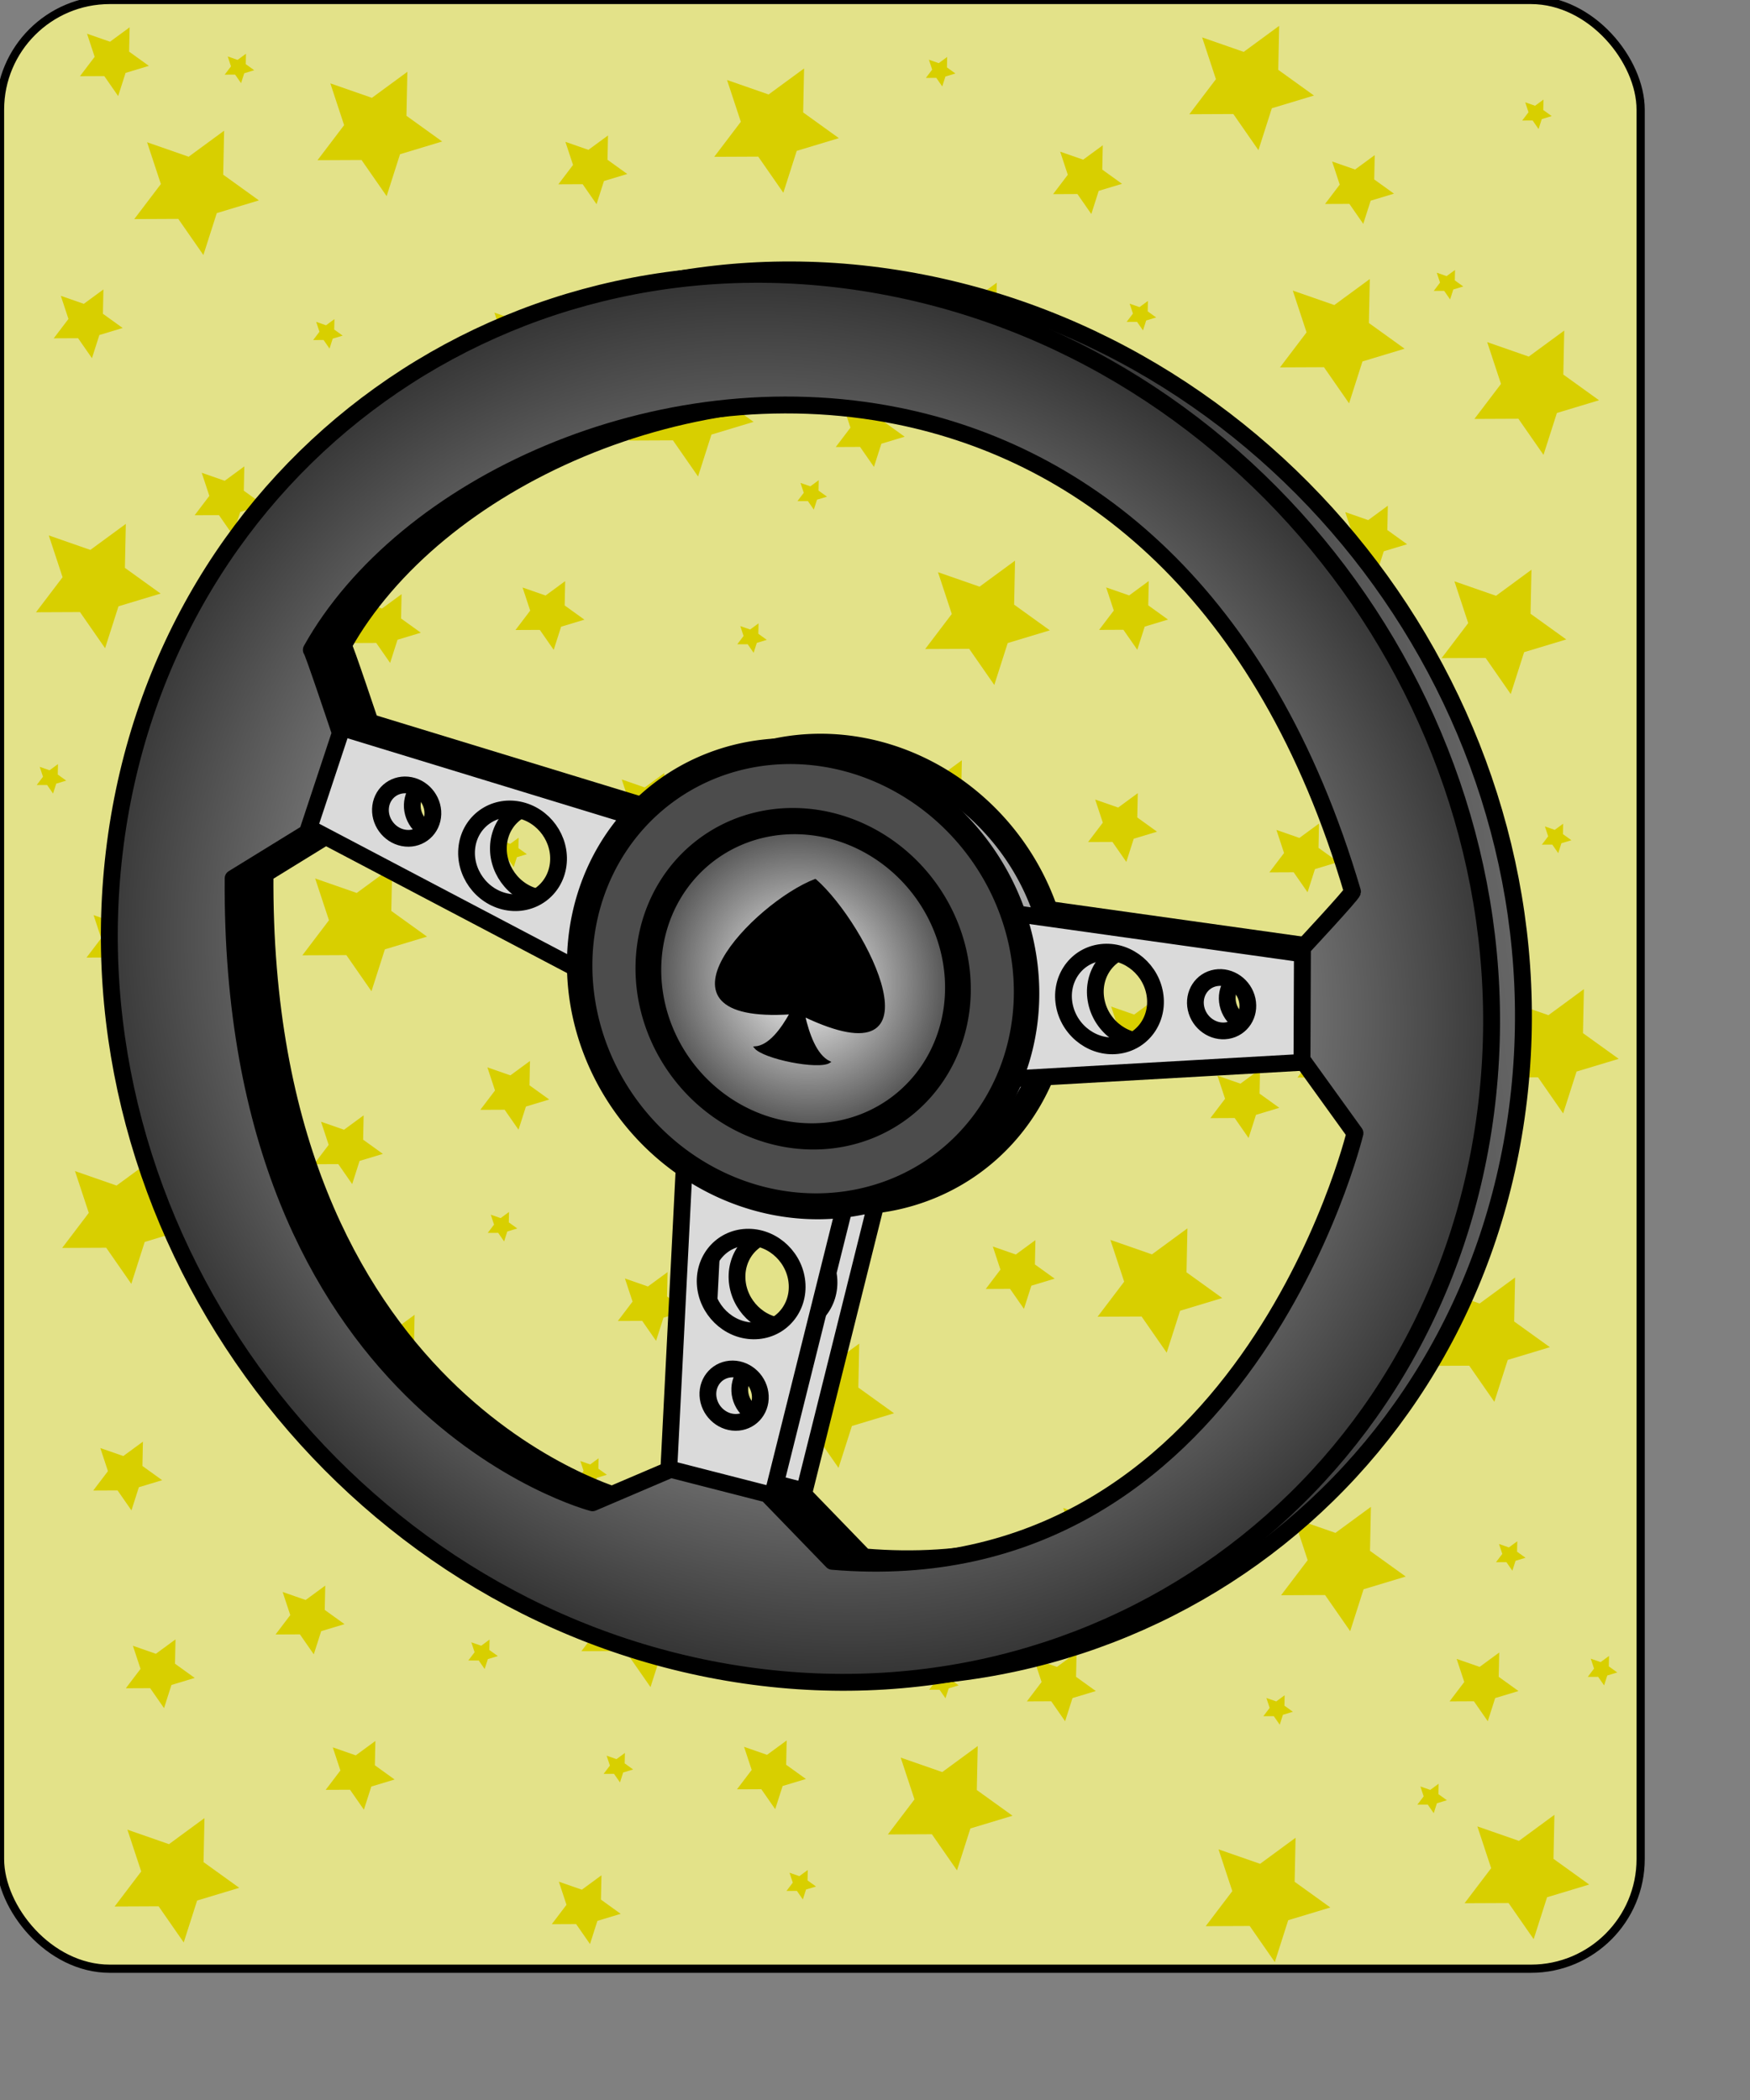<?xml version="1.0" encoding="UTF-8" standalone="no"?>
<!-- Created with Inkscape (http://www.inkscape.org/) -->
<svg
   xmlns:dc="http://purl.org/dc/elements/1.1/"
   xmlns:cc="http://web.resource.org/cc/"
   xmlns:rdf="http://www.w3.org/1999/02/22-rdf-syntax-ns#"
   xmlns:svg="http://www.w3.org/2000/svg"
   xmlns="http://www.w3.org/2000/svg"
   xmlns:xlink="http://www.w3.org/1999/xlink"
   xmlns:sodipodi="http://inkscape.sourceforge.net/DTD/sodipodi-0.dtd"
   xmlns:inkscape="http://www.inkscape.org/namespaces/inkscape"
   width="100pt"
   height="120pt"
   id="svg1"
   sodipodi:version="0.32"
   inkscape:version="0.43"
   sodipodi:docbase="/home/yekcim/Mes dessins/xMille 3.0"
   sodipodi:docname="0-accident.svg"
   inkscape:output_extension="org.inkscape.output.svg.inkscape">
  <rect width="100%" height="100%" fill="#808080" stroke="none"/>
  <defs
     id="defs3">
    <radialGradient
       gradientTransform="matrix(0.907,3.101969e-2,-4.080080e-2,0.917,51.844,22.608)"
       gradientUnits="userSpaceOnUse"
       r="65.646"
       fy="414.956"
       fx="376.787"
       cy="414.956"
       cx="376.787"
       id="radialGradient4669"
       xlink:href="#linearGradient4663"
       inkscape:collect="always" />
    <radialGradient
       r="251.96"
       fy="418.984"
       fx="384.859"
       cy="418.984"
       cx="384.859"
       gradientTransform="matrix(1.277,8.171383e-2,4.625115e-8,1.237,-117.568,-127.514)"
       gradientUnits="userSpaceOnUse"
       id="radialGradient4648"
       xlink:href="#linearGradient3644"
       inkscape:collect="always" />
    <linearGradient
       gradientUnits="userSpaceOnUse"
       y2="405.853"
       x2="357.557"
       y1="233.117"
       x1="1003.102"
       id="linearGradient4643"
       xlink:href="#linearGradient3644"
       inkscape:collect="always" />
    <linearGradient
       id="linearGradient3644"
       inkscape:collect="always">
      <stop
         id="stop3646"
         offset="0"
         style="stop-color:#ffffff;stop-opacity:1;" />
      <stop
         id="stop3648"
         offset="1"
         style="stop-color:#ffffff;stop-opacity:0;" />
    </linearGradient>
    <linearGradient
       id="linearGradient4663"
       inkscape:collect="always">
      <stop
         id="stop4665"
         offset="0"
         style="stop-color:#ffffff;stop-opacity:1;" />
      <stop
         id="stop4667"
         offset="1"
         style="stop-color:#ffffff;stop-opacity:0;" />
    </linearGradient>
  </defs>
  <sodipodi:namedview
     id="base"
     pagecolor="#ffffff"
     bordercolor="#666666"
     borderopacity="1.0"
     inkscape:pageopacity="0.0"
     inkscape:pageshadow="2"
     inkscape:zoom="2.9011916"
     inkscape:cx="105.99208"
     inkscape:cy="62.512829"
     inkscape:current-layer="svg1"
     inkscape:window-width="1152"
     inkscape:window-height="790"
     inkscape:window-x="268"
     inkscape:window-y="46" />
  <g
     inkscape:label="Layer 1"
     inkscape:groupmode="layer"
     id="layer1"
     style="display:block" />
  <g
     inkscape:label="Layer 1"
     inkscape:groupmode="layer"
     id="g1463"
     style="display:block" />
  <g
     inkscape:label="Layer 1"
     id="g1189"
     transform="translate(143.71,71.968)" />
  <g
     inkscape:label="Layer 1"
     id="g1890" />
  <g
     inkscape:label="Layer 1"
     id="g1241"
     transform="translate(3.756,-4.454)" />
  <g
     inkscape:label="Layer 1"
     id="g2036"
     transform="translate(209.175,41.112)" />
  <g
     inkscape:label="Layer 1"
     id="g2237"
     transform="translate(129.775,-2.466)" />
  <g
     inkscape:label="Layer 1"
     id="g2239"
     transform="translate(273.485,69.502)" />
  <g
     inkscape:label="Layer 1"
     id="g2241"
     transform="translate(129.775,-2.466)" />
  <g
     inkscape:label="Layer 1"
     id="g2243"
     transform="translate(133.531,-6.92)" />
  <g
     inkscape:label="Layer 1"
     id="g2245"
     transform="translate(338.95,38.647)" />
  <g
     id="g1590">
    <rect
       rx="8.36"
       style="fill:#e3e289;fill-opacity:1;stroke:#000000;stroke-width:0.625;stroke-miterlimit:4;stroke-dasharray:none;stroke-dashoffset:0;stroke-opacity:1"
       id="rect2314"
       width="125"
       height="150"
       x="0.002"
       y="-0.002"
       ry="8.36" />
    <path
       transform="translate(-129.065,-44.936)"
       d="M 158.523,59.879 L 156.61,57.126 L 153.257,57.141 L 155.284,54.471 L 154.233,51.287 L 157.4,52.39 L 160.103,50.407 L 160.033,53.759 L 162.754,55.717 L 159.544,56.686 L 158.523,59.879 z "
       inkscape:randomized="0.0000000"
       inkscape:rounded="0.0000000"
       inkscape:flatsided="false"
       sodipodi:arg2="2.0502249"
       sodipodi:arg1="1.4219064"
       sodipodi:r2="2.5243540"
       sodipodi:r1="5.0487080"
       sodipodi:cy="54.886196"
       sodipodi:cx="157.77408"
       sodipodi:sides="5"
       id="path6888"
       style="fill:#d8cf00;fill-opacity:1"
       sodipodi:type="star" />
    <path
       transform="translate(-98.84,-45.192)"
       d="M 158.523,59.879 L 156.61,57.126 L 153.257,57.141 L 155.284,54.471 L 154.233,51.287 L 157.4,52.39 L 160.103,50.407 L 160.033,53.759 L 162.754,55.717 L 159.544,56.686 L 158.523,59.879 z "
       inkscape:randomized="0.0000000"
       inkscape:rounded="0.0000000"
       inkscape:flatsided="false"
       sodipodi:arg2="2.0502249"
       sodipodi:arg1="1.4219064"
       sodipodi:r2="2.5243540"
       sodipodi:r1="5.0487080"
       sodipodi:cy="54.886196"
       sodipodi:cx="157.77408"
       sodipodi:sides="5"
       id="path6892"
       style="fill:#d8cf00;fill-opacity:1"
       sodipodi:type="star" />
    <path
       transform="translate(-40.923,-25.221)"
       d="M 158.523,59.879 L 156.61,57.126 L 153.257,57.141 L 155.284,54.471 L 154.233,51.287 L 157.4,52.39 L 160.103,50.407 L 160.033,53.759 L 162.754,55.717 L 159.544,56.686 L 158.523,59.879 z "
       inkscape:randomized="0.0000000"
       inkscape:rounded="0.0000000"
       inkscape:flatsided="false"
       sodipodi:arg2="2.0502249"
       sodipodi:arg1="1.4219064"
       sodipodi:r2="2.5243540"
       sodipodi:r1="5.0487080"
       sodipodi:cy="54.886196"
       sodipodi:cx="157.77408"
       sodipodi:sides="5"
       id="path6894"
       style="fill:#d8cf00;fill-opacity:1"
       sodipodi:type="star" />
    <path
       transform="translate(-39.425,24.957)"
       d="M 158.523,59.879 L 156.61,57.126 L 153.257,57.141 L 155.284,54.471 L 154.233,51.287 L 157.4,52.39 L 160.103,50.407 L 160.033,53.759 L 162.754,55.717 L 159.544,56.686 L 158.523,59.879 z "
       inkscape:randomized="0.0000000"
       inkscape:rounded="0.0000000"
       inkscape:flatsided="false"
       sodipodi:arg2="2.0502249"
       sodipodi:arg1="1.4219064"
       sodipodi:r2="2.5243540"
       sodipodi:r1="5.0487080"
       sodipodi:cy="54.886196"
       sodipodi:cx="157.77408"
       sodipodi:sides="5"
       id="path6896"
       style="fill:#d8cf00;fill-opacity:1"
       sodipodi:type="star" />
    <path
       transform="translate(-55.652,64.401)"
       d="M 158.523,59.879 L 156.61,57.126 L 153.257,57.141 L 155.284,54.471 L 154.233,51.287 L 157.4,52.39 L 160.103,50.407 L 160.033,53.759 L 162.754,55.717 L 159.544,56.686 L 158.523,59.879 z "
       inkscape:randomized="0.0000000"
       inkscape:rounded="0.0000000"
       inkscape:flatsided="false"
       sodipodi:arg2="2.0502249"
       sodipodi:arg1="1.4219064"
       sodipodi:r2="2.5243540"
       sodipodi:r1="5.0487080"
       sodipodi:cy="54.886196"
       sodipodi:cx="157.77408"
       sodipodi:sides="5"
       id="path6898"
       style="fill:#d8cf00;fill-opacity:1"
       sodipodi:type="star" />
    <path
       transform="translate(-85.609,82.625)"
       d="M 158.523,59.879 L 156.61,57.126 L 153.257,57.141 L 155.284,54.471 L 154.233,51.287 L 157.4,52.39 L 160.103,50.407 L 160.033,53.759 L 162.754,55.717 L 159.544,56.686 L 158.523,59.879 z "
       inkscape:randomized="0.0000000"
       inkscape:rounded="0.0000000"
       inkscape:flatsided="false"
       sodipodi:arg2="2.0502249"
       sodipodi:arg1="1.4219064"
       sodipodi:r2="2.5243540"
       sodipodi:r1="5.0487080"
       sodipodi:cy="54.886196"
       sodipodi:cx="157.77408"
       sodipodi:sides="5"
       id="path6900"
       style="fill:#d8cf00;fill-opacity:1"
       sodipodi:type="star" />
    <path
       transform="translate(-144.525,88.117)"
       d="M 158.523,59.879 L 156.61,57.126 L 153.257,57.141 L 155.284,54.471 L 154.233,51.287 L 157.4,52.39 L 160.103,50.407 L 160.033,53.759 L 162.754,55.717 L 159.544,56.686 L 158.523,59.879 z "
       inkscape:randomized="0.0000000"
       inkscape:rounded="0.0000000"
       inkscape:flatsided="false"
       sodipodi:arg2="2.0502249"
       sodipodi:arg1="1.4219064"
       sodipodi:r2="2.5243540"
       sodipodi:r1="5.0487080"
       sodipodi:cy="54.886196"
       sodipodi:cx="157.77408"
       sodipodi:sides="5"
       id="path6902"
       style="fill:#d8cf00;fill-opacity:1"
       sodipodi:type="star" />
    <path
       transform="translate(-148.519,37.939)"
       d="M 158.523,59.879 L 156.61,57.126 L 153.257,57.141 L 155.284,54.471 L 154.233,51.287 L 157.4,52.39 L 160.103,50.407 L 160.033,53.759 L 162.754,55.717 L 159.544,56.686 L 158.523,59.879 z "
       inkscape:randomized="0.0000000"
       inkscape:rounded="0.0000000"
       inkscape:flatsided="false"
       sodipodi:arg2="2.0502249"
       sodipodi:arg1="1.4219064"
       sodipodi:r2="2.5243540"
       sodipodi:r1="5.0487080"
       sodipodi:cy="54.886196"
       sodipodi:cx="157.77408"
       sodipodi:sides="5"
       id="path6904"
       style="fill:#d8cf00;fill-opacity:1"
       sodipodi:type="star" />
    <path
       transform="translate(-136.287,5.485)"
       d="M 158.523,59.879 L 156.61,57.126 L 153.257,57.141 L 155.284,54.471 L 154.233,51.287 L 157.4,52.39 L 160.103,50.407 L 160.033,53.759 L 162.754,55.717 L 159.544,56.686 L 158.523,59.879 z "
       inkscape:randomized="0.0000000"
       inkscape:rounded="0.0000000"
       inkscape:flatsided="false"
       sodipodi:arg2="2.0502249"
       sodipodi:arg1="1.4219064"
       sodipodi:r2="2.5243540"
       sodipodi:r1="5.0487080"
       sodipodi:cy="54.886196"
       sodipodi:cx="157.77408"
       sodipodi:sides="5"
       id="path6906"
       style="fill:#d8cf00;fill-opacity:1"
       sodipodi:type="star" />
    <path
       transform="translate(-150.516,-10.492)"
       d="M 158.523,59.879 L 156.61,57.126 L 153.257,57.141 L 155.284,54.471 L 154.233,51.287 L 157.4,52.39 L 160.103,50.407 L 160.033,53.759 L 162.754,55.717 L 159.544,56.686 L 158.523,59.879 z "
       inkscape:randomized="0.0000000"
       inkscape:rounded="0.0000000"
       inkscape:flatsided="false"
       sodipodi:arg2="2.0502249"
       sodipodi:arg1="1.4219064"
       sodipodi:r2="2.5243540"
       sodipodi:r1="5.0487080"
       sodipodi:cy="54.886196"
       sodipodi:cx="157.77408"
       sodipodi:sides="5"
       id="path6908"
       style="fill:#d8cf00;fill-opacity:1"
       sodipodi:type="star" />
    <path
       transform="translate(-116.565,-27.468)"
       d="M 158.523,59.879 L 156.61,57.126 L 153.257,57.141 L 155.284,54.471 L 154.233,51.287 L 157.4,52.39 L 160.103,50.407 L 160.033,53.759 L 162.754,55.717 L 159.544,56.686 L 158.523,59.879 z "
       inkscape:randomized="0.0000000"
       inkscape:rounded="0.0000000"
       inkscape:flatsided="false"
       sodipodi:arg2="2.0502249"
       sodipodi:arg1="1.4219064"
       sodipodi:r2="2.5243540"
       sodipodi:r1="5.0487080"
       sodipodi:cy="54.886196"
       sodipodi:cx="157.77408"
       sodipodi:sides="5"
       id="path6910"
       style="fill:#d8cf00;fill-opacity:1"
       sodipodi:type="star" />
    <path
       transform="translate(-62.642,-48.438)"
       d="M 158.523,59.879 L 156.61,57.126 L 153.257,57.141 L 155.284,54.471 L 154.233,51.287 L 157.4,52.39 L 160.103,50.407 L 160.033,53.759 L 162.754,55.717 L 159.544,56.686 L 158.523,59.879 z "
       inkscape:randomized="0.0000000"
       inkscape:rounded="0.0000000"
       inkscape:flatsided="false"
       sodipodi:arg2="2.0502249"
       sodipodi:arg1="1.4219064"
       sodipodi:r2="2.5243540"
       sodipodi:r1="5.0487080"
       sodipodi:cy="54.886196"
       sodipodi:cx="157.77408"
       sodipodi:sides="5"
       id="path6912"
       style="fill:#d8cf00;fill-opacity:1"
       sodipodi:type="star" />
    <path
       transform="translate(-43.42,-6.997)"
       d="M 158.523,59.879 L 156.61,57.126 L 153.257,57.141 L 155.284,54.471 L 154.233,51.287 L 157.4,52.39 L 160.103,50.407 L 160.033,53.759 L 162.754,55.717 L 159.544,56.686 L 158.523,59.879 z "
       inkscape:randomized="0.0000000"
       inkscape:rounded="0.0000000"
       inkscape:flatsided="false"
       sodipodi:arg2="2.0502249"
       sodipodi:arg1="1.4219064"
       sodipodi:r2="2.5243540"
       sodipodi:r1="5.0487080"
       sodipodi:cy="54.886196"
       sodipodi:cx="157.77408"
       sodipodi:sides="5"
       id="path6914"
       style="fill:#d8cf00;fill-opacity:1"
       sodipodi:type="star" />
    <path
       transform="translate(-54.404,24.957)"
       d="M 158.523,59.879 L 156.61,57.126 L 153.257,57.141 L 155.284,54.471 L 154.233,51.287 L 157.4,52.39 L 160.103,50.407 L 160.033,53.759 L 162.754,55.717 L 159.544,56.686 L 158.523,59.879 z "
       inkscape:randomized="0.0000000"
       inkscape:rounded="0.0000000"
       inkscape:flatsided="false"
       sodipodi:arg2="2.0502249"
       sodipodi:arg1="1.4219064"
       sodipodi:r2="2.5243540"
       sodipodi:r1="5.0487080"
       sodipodi:cy="54.886196"
       sodipodi:cx="157.77408"
       sodipodi:sides="5"
       id="path6916"
       style="fill:#d8cf00;fill-opacity:1"
       sodipodi:type="star" />
    <path
       transform="translate(-44.668,46.926)"
       d="M 158.523,59.879 L 156.61,57.126 L 153.257,57.141 L 155.284,54.471 L 154.233,51.287 L 157.4,52.39 L 160.103,50.407 L 160.033,53.759 L 162.754,55.717 L 159.544,56.686 L 158.523,59.879 z "
       inkscape:randomized="0.0000000"
       inkscape:rounded="0.0000000"
       inkscape:flatsided="false"
       sodipodi:arg2="2.0502249"
       sodipodi:arg1="1.4219064"
       sodipodi:r2="2.5243540"
       sodipodi:r1="5.0487080"
       sodipodi:cy="54.886196"
       sodipodi:cx="157.77408"
       sodipodi:sides="5"
       id="path6918"
       style="fill:#d8cf00;fill-opacity:1"
       sodipodi:type="star" />
    <path
       transform="translate(-61.394,89.615)"
       d="M 158.523,59.879 L 156.61,57.126 L 153.257,57.141 L 155.284,54.471 L 154.233,51.287 L 157.4,52.39 L 160.103,50.407 L 160.033,53.759 L 162.754,55.717 L 159.544,56.686 L 158.523,59.879 z "
       inkscape:randomized="0.0000000"
       inkscape:rounded="0.0000000"
       inkscape:flatsided="false"
       sodipodi:arg2="2.0502249"
       sodipodi:arg1="1.4219064"
       sodipodi:r2="2.5243540"
       sodipodi:r1="5.0487080"
       sodipodi:cy="54.886196"
       sodipodi:cx="157.77408"
       sodipodi:sides="5"
       id="path6922"
       style="fill:#d8cf00;fill-opacity:1"
       sodipodi:type="star" />
    <path
       transform="translate(-69.632,43.181)"
       d="M 158.523,59.879 L 156.61,57.126 L 153.257,57.141 L 155.284,54.471 L 154.233,51.287 L 157.4,52.39 L 160.103,50.407 L 160.033,53.759 L 162.754,55.717 L 159.544,56.686 L 158.523,59.879 z "
       inkscape:randomized="0.0000000"
       inkscape:rounded="0.0000000"
       inkscape:flatsided="false"
       sodipodi:arg2="2.0502249"
       sodipodi:arg1="1.4219064"
       sodipodi:r2="2.5243540"
       sodipodi:r1="5.0487080"
       sodipodi:cy="54.886196"
       sodipodi:cx="157.77408"
       sodipodi:sides="5"
       id="path6924"
       style="fill:#d8cf00;fill-opacity:1"
       sodipodi:type="star" />
    <path
       transform="matrix(0.553,0,0,0.553,-78.161,41.361)"
       d="M 158.523,59.879 L 156.61,57.126 L 153.257,57.141 L 155.284,54.471 L 154.233,51.287 L 157.4,52.39 L 160.103,50.407 L 160.033,53.759 L 162.754,55.717 L 159.544,56.686 L 158.523,59.879 z "
       inkscape:randomized="0.0000000"
       inkscape:rounded="0.0000000"
       inkscape:flatsided="false"
       sodipodi:arg2="2.0502249"
       sodipodi:arg1="1.4219064"
       sodipodi:r2="2.5243540"
       sodipodi:r1="5.0487080"
       sodipodi:cy="54.886196"
       sodipodi:cx="157.77408"
       sodipodi:sides="5"
       id="path6936"
       style="fill:#d8cf00;fill-opacity:1"
       sodipodi:type="star" />
    <path
       transform="matrix(0.553,0,0,0.553,16.204,-16.057)"
       d="M 158.523,59.879 L 156.61,57.126 L 153.257,57.141 L 155.284,54.471 L 154.233,51.287 L 157.4,52.39 L 160.103,50.407 L 160.033,53.759 L 162.754,55.717 L 159.544,56.686 L 158.523,59.879 z "
       inkscape:randomized="0.0000000"
       inkscape:rounded="0.0000000"
       inkscape:flatsided="false"
       sodipodi:arg2="2.0502249"
       sodipodi:arg1="1.4219064"
       sodipodi:r2="2.5243540"
       sodipodi:r1="5.0487080"
       sodipodi:cy="54.886196"
       sodipodi:cx="157.77408"
       sodipodi:sides="5"
       id="path6940"
       style="fill:#d8cf00;fill-opacity:1"
       sodipodi:type="star" />
    <path
       transform="matrix(0.553,0,0,0.553,-42.212,-17.555)"
       d="M 158.523,59.879 L 156.61,57.126 L 153.257,57.141 L 155.284,54.471 L 154.233,51.287 L 157.4,52.39 L 160.103,50.407 L 160.033,53.759 L 162.754,55.717 L 159.544,56.686 L 158.523,59.879 z "
       inkscape:randomized="0.0000000"
       inkscape:rounded="0.0000000"
       inkscape:flatsided="false"
       sodipodi:arg2="2.0502249"
       sodipodi:arg1="1.4219064"
       sodipodi:r2="2.5243540"
       sodipodi:r1="5.0487080"
       sodipodi:cy="54.886196"
       sodipodi:cx="157.77408"
       sodipodi:sides="5"
       id="path6942"
       style="fill:#d8cf00;fill-opacity:1"
       sodipodi:type="star" />
    <path
       transform="matrix(0.553,0,0,0.553,-4.516,-16.806)"
       d="M 158.523,59.879 L 156.61,57.126 L 153.257,57.141 L 155.284,54.471 L 154.233,51.287 L 157.4,52.39 L 160.103,50.407 L 160.033,53.759 L 162.754,55.717 L 159.544,56.686 L 158.523,59.879 z "
       inkscape:randomized="0.0000000"
       inkscape:rounded="0.0000000"
       inkscape:flatsided="false"
       sodipodi:arg2="2.0502249"
       sodipodi:arg1="1.4219064"
       sodipodi:r2="2.5243540"
       sodipodi:r1="5.0487080"
       sodipodi:cy="54.886196"
       sodipodi:cx="157.77408"
       sodipodi:sides="5"
       id="path6944"
       style="fill:#d8cf00;fill-opacity:1"
       sodipodi:type="star" />
    <path
       transform="matrix(0.553,0,0,0.553,17.203,10.655)"
       d="M 158.523,59.879 L 156.61,57.126 L 153.257,57.141 L 155.284,54.471 L 154.233,51.287 L 157.4,52.39 L 160.103,50.407 L 160.033,53.759 L 162.754,55.717 L 159.544,56.686 L 158.523,59.879 z "
       inkscape:randomized="0.0000000"
       inkscape:rounded="0.0000000"
       inkscape:flatsided="false"
       sodipodi:arg2="2.0502249"
       sodipodi:arg1="1.4219064"
       sodipodi:r2="2.5243540"
       sodipodi:r1="5.0487080"
       sodipodi:cy="54.886196"
       sodipodi:cx="157.77408"
       sodipodi:sides="5"
       id="path6946"
       style="fill:#d8cf00;fill-opacity:1"
       sodipodi:type="star" />
    <path
       transform="matrix(0.553,0,0,0.553,11.96,34.87)"
       d="M 158.523,59.879 L 156.61,57.126 L 153.257,57.141 L 155.284,54.471 L 154.233,51.287 L 157.4,52.39 L 160.103,50.407 L 160.033,53.759 L 162.754,55.717 L 159.544,56.686 L 158.523,59.879 z "
       inkscape:randomized="0.0000000"
       inkscape:rounded="0.0000000"
       inkscape:flatsided="false"
       sodipodi:arg2="2.0502249"
       sodipodi:arg1="1.4219064"
       sodipodi:r2="2.5243540"
       sodipodi:r1="5.0487080"
       sodipodi:cy="54.886196"
       sodipodi:cx="157.77408"
       sodipodi:sides="5"
       id="path6948"
       style="fill:#d8cf00;fill-opacity:1"
       sodipodi:type="star" />
    <path
       transform="matrix(0.553,0,0,0.553,7.467,53.593)"
       d="M 158.523,59.879 L 156.61,57.126 L 153.257,57.141 L 155.284,54.471 L 154.233,51.287 L 157.4,52.39 L 160.103,50.407 L 160.033,53.759 L 162.754,55.717 L 159.544,56.686 L 158.523,59.879 z "
       inkscape:randomized="0.0000000"
       inkscape:rounded="0.0000000"
       inkscape:flatsided="false"
       sodipodi:arg2="2.0502249"
       sodipodi:arg1="1.4219064"
       sodipodi:r2="2.5243540"
       sodipodi:r1="5.0487080"
       sodipodi:cy="54.886196"
       sodipodi:cx="157.77408"
       sodipodi:sides="5"
       id="path6950"
       style="fill:#d8cf00;fill-opacity:1"
       sodipodi:type="star" />
    <path
       transform="matrix(0.553,0,0,0.553,-75.165,97.031)"
       d="M 158.523,59.879 L 156.61,57.126 L 153.257,57.141 L 155.284,54.471 L 154.233,51.287 L 157.4,52.39 L 160.103,50.407 L 160.033,53.759 L 162.754,55.717 L 159.544,56.686 L 158.523,59.879 z "
       inkscape:randomized="0.0000000"
       inkscape:rounded="0.0000000"
       inkscape:flatsided="false"
       sodipodi:arg2="2.0502249"
       sodipodi:arg1="1.4219064"
       sodipodi:r2="2.5243540"
       sodipodi:r1="5.0487080"
       sodipodi:cy="54.886196"
       sodipodi:cx="157.77408"
       sodipodi:sides="5"
       id="path6966"
       style="fill:#d8cf00;fill-opacity:1"
       sodipodi:type="star" />
    <path
       transform="matrix(0.553,0,0,0.553,-42.711,115.005)"
       d="M 158.523,59.879 L 156.61,57.126 L 153.257,57.141 L 155.284,54.471 L 154.233,51.287 L 157.4,52.39 L 160.103,50.407 L 160.033,53.759 L 162.754,55.717 L 159.544,56.686 L 158.523,59.879 z "
       inkscape:randomized="0.0000000"
       inkscape:rounded="0.0000000"
       inkscape:flatsided="false"
       sodipodi:arg2="2.0502249"
       sodipodi:arg1="1.4219064"
       sodipodi:r2="2.5243540"
       sodipodi:r1="5.0487080"
       sodipodi:cy="54.886196"
       sodipodi:cx="157.77408"
       sodipodi:sides="5"
       id="path6968"
       style="fill:#d8cf00;fill-opacity:1"
       sodipodi:type="star" />
    <path
       transform="matrix(0.553,0,0,0.553,-6.513,98.03)"
       d="M 158.523,59.879 L 156.61,57.126 L 153.257,57.141 L 155.284,54.471 L 154.233,51.287 L 157.4,52.39 L 160.103,50.407 L 160.033,53.759 L 162.754,55.717 L 159.544,56.686 L 158.523,59.879 z "
       inkscape:randomized="0.0000000"
       inkscape:rounded="0.0000000"
       inkscape:flatsided="false"
       sodipodi:arg2="2.0502249"
       sodipodi:arg1="1.4219064"
       sodipodi:r2="2.5243540"
       sodipodi:r1="5.0487080"
       sodipodi:cy="54.886196"
       sodipodi:cx="157.77408"
       sodipodi:sides="5"
       id="path6970"
       style="fill:#d8cf00;fill-opacity:1"
       sodipodi:type="star" />
    <path
       transform="matrix(0.237,0,0,0.237,44.456,102.737)"
       d="M 158.523,59.879 L 156.61,57.126 L 153.257,57.141 L 155.284,54.471 L 154.233,51.287 L 157.4,52.39 L 160.103,50.407 L 160.033,53.759 L 162.754,55.717 L 159.544,56.686 L 158.523,59.879 z "
       inkscape:randomized="0.0000000"
       inkscape:rounded="0.0000000"
       inkscape:flatsided="false"
       sodipodi:arg2="2.0502249"
       sodipodi:arg1="1.4219064"
       sodipodi:r2="2.5243540"
       sodipodi:r1="5.0487080"
       sodipodi:cy="54.886196"
       sodipodi:cx="157.77408"
       sodipodi:sides="5"
       id="path6974"
       style="fill:#d8cf00;fill-opacity:1"
       sodipodi:type="star" />
    <path
       transform="matrix(0.237,0,0,0.237,57.437,93.001)"
       d="M 158.523,59.879 L 156.61,57.126 L 153.257,57.141 L 155.284,54.471 L 154.233,51.287 L 157.4,52.39 L 160.103,50.407 L 160.033,53.759 L 162.754,55.717 L 159.544,56.686 L 158.523,59.879 z "
       inkscape:randomized="0.0000000"
       inkscape:rounded="0.0000000"
       inkscape:flatsided="false"
       sodipodi:arg2="2.0502249"
       sodipodi:arg1="1.4219064"
       sodipodi:r2="2.5243540"
       sodipodi:r1="5.0487080"
       sodipodi:cy="54.886196"
       sodipodi:cx="157.77408"
       sodipodi:sides="5"
       id="path6976"
       style="fill:#d8cf00;fill-opacity:1"
       sodipodi:type="star" />
    <path
       transform="matrix(0.237,0,0,0.237,77.658,105.483)"
       d="M 158.523,59.879 L 156.61,57.126 L 153.257,57.141 L 155.284,54.471 L 154.233,51.287 L 157.4,52.39 L 160.103,50.407 L 160.033,53.759 L 162.754,55.717 L 159.544,56.686 L 158.523,59.879 z "
       inkscape:randomized="0.0000000"
       inkscape:rounded="0.0000000"
       inkscape:flatsided="false"
       sodipodi:arg2="2.0502249"
       sodipodi:arg1="1.4219064"
       sodipodi:r2="2.5243540"
       sodipodi:r1="5.0487080"
       sodipodi:cy="54.886196"
       sodipodi:cx="157.77408"
       sodipodi:sides="5"
       id="path6978"
       style="fill:#d8cf00;fill-opacity:1"
       sodipodi:type="star" />
    <path
       transform="matrix(0.237,0,0,0.237,75.162,79.77)"
       d="M 158.523,59.879 L 156.61,57.126 L 153.257,57.141 L 155.284,54.471 L 154.233,51.287 L 157.4,52.39 L 160.103,50.407 L 160.033,53.759 L 162.754,55.717 L 159.544,56.686 L 158.523,59.879 z "
       inkscape:randomized="0.0000000"
       inkscape:rounded="0.0000000"
       inkscape:flatsided="false"
       sodipodi:arg2="2.0502249"
       sodipodi:arg1="1.4219064"
       sodipodi:r2="2.5243540"
       sodipodi:r1="5.0487080"
       sodipodi:cy="54.886196"
       sodipodi:cx="157.77408"
       sodipodi:sides="5"
       id="path6980"
       style="fill:#d8cf00;fill-opacity:1"
       sodipodi:type="star" />
    <path
       transform="matrix(0.237,0,0,0.237,81.153,50.812)"
       d="M 158.523,59.879 L 156.61,57.126 L 153.257,57.141 L 155.284,54.471 L 154.233,51.287 L 157.4,52.39 L 160.103,50.407 L 160.033,53.759 L 162.754,55.717 L 159.544,56.686 L 158.523,59.879 z "
       inkscape:randomized="0.0000000"
       inkscape:rounded="0.0000000"
       inkscape:flatsided="false"
       sodipodi:arg2="2.0502249"
       sodipodi:arg1="1.4219064"
       sodipodi:r2="2.5243540"
       sodipodi:r1="5.0487080"
       sodipodi:cy="54.886196"
       sodipodi:cx="157.77408"
       sodipodi:sides="5"
       id="path6982"
       style="fill:#d8cf00;fill-opacity:1"
       sodipodi:type="star" />
    <path
       transform="matrix(0.237,0,0,0.237,72.915,8.622)"
       d="M 158.523,59.879 L 156.61,57.126 L 153.257,57.141 L 155.284,54.471 L 154.233,51.287 L 157.4,52.39 L 160.103,50.407 L 160.033,53.759 L 162.754,55.717 L 159.544,56.686 L 158.523,59.879 z "
       inkscape:randomized="0.0000000"
       inkscape:rounded="0.0000000"
       inkscape:flatsided="false"
       sodipodi:arg2="2.0502249"
       sodipodi:arg1="1.4219064"
       sodipodi:r2="2.5243540"
       sodipodi:r1="5.0487080"
       sodipodi:cy="54.886196"
       sodipodi:cx="157.77408"
       sodipodi:sides="5"
       id="path6984"
       style="fill:#d8cf00;fill-opacity:1"
       sodipodi:type="star" />
    <path
       transform="matrix(0.237,0,0,0.237,79.655,-4.359)"
       d="M 158.523,59.879 L 156.61,57.126 L 153.257,57.141 L 155.284,54.471 L 154.233,51.287 L 157.4,52.39 L 160.103,50.407 L 160.033,53.759 L 162.754,55.717 L 159.544,56.686 L 158.523,59.879 z "
       inkscape:randomized="0.0000000"
       inkscape:rounded="0.0000000"
       inkscape:flatsided="false"
       sodipodi:arg2="2.0502249"
       sodipodi:arg1="1.4219064"
       sodipodi:r2="2.5243540"
       sodipodi:r1="5.0487080"
       sodipodi:cy="54.886196"
       sodipodi:cx="157.77408"
       sodipodi:sides="5"
       id="path6986"
       style="fill:#d8cf00;fill-opacity:1"
       sodipodi:type="star" />
    <path
       transform="matrix(0.237,0,0,0.237,34.22,-7.605)"
       d="M 158.523,59.879 L 156.61,57.126 L 153.257,57.141 L 155.284,54.471 L 154.233,51.287 L 157.4,52.39 L 160.103,50.407 L 160.033,53.759 L 162.754,55.717 L 159.544,56.686 L 158.523,59.879 z "
       inkscape:randomized="0.0000000"
       inkscape:rounded="0.0000000"
       inkscape:flatsided="false"
       sodipodi:arg2="2.0502249"
       sodipodi:arg1="1.4219064"
       sodipodi:r2="2.5243540"
       sodipodi:r1="5.0487080"
       sodipodi:cy="54.886196"
       sodipodi:cx="157.77408"
       sodipodi:sides="5"
       id="path6988"
       style="fill:#d8cf00;fill-opacity:1"
       sodipodi:type="star" />
    <path
       transform="matrix(0.237,0,0,0.237,-19.203,-7.854)"
       d="M 158.523,59.879 L 156.61,57.126 L 153.257,57.141 L 155.284,54.471 L 154.233,51.287 L 157.4,52.39 L 160.103,50.407 L 160.033,53.759 L 162.754,55.717 L 159.544,56.686 L 158.523,59.879 z "
       inkscape:randomized="0.0000000"
       inkscape:rounded="0.0000000"
       inkscape:flatsided="false"
       sodipodi:arg2="2.0502249"
       sodipodi:arg1="1.4219064"
       sodipodi:r2="2.5243540"
       sodipodi:r1="5.0487080"
       sodipodi:cy="54.886196"
       sodipodi:cx="157.77408"
       sodipodi:sides="5"
       id="path6990"
       style="fill:#d8cf00;fill-opacity:1"
       sodipodi:type="star" />
    <path
       transform="translate(-41.672,87.867)"
       d="M 158.523,59.879 L 156.61,57.126 L 153.257,57.141 L 155.284,54.471 L 154.233,51.287 L 157.4,52.39 L 160.103,50.407 L 160.033,53.759 L 162.754,55.717 L 159.544,56.686 L 158.523,59.879 z "
       inkscape:randomized="0.0000000"
       inkscape:rounded="0.0000000"
       inkscape:flatsided="false"
       sodipodi:arg2="2.0502249"
       sodipodi:arg1="1.4219064"
       sodipodi:r2="2.5243540"
       sodipodi:r1="5.0487080"
       sodipodi:cy="54.886196"
       sodipodi:cx="157.77408"
       sodipodi:sides="5"
       id="path7227"
       style="fill:#d8cf00;fill-opacity:1"
       sodipodi:type="star" />
    <path
       transform="matrix(0.553,0,0,0.553,-80.657,-5.822)"
       d="M 158.523,59.879 L 156.61,57.126 L 153.257,57.141 L 155.284,54.471 L 154.233,51.287 L 157.4,52.39 L 160.103,50.407 L 160.033,53.759 L 162.754,55.717 L 159.544,56.686 L 158.523,59.879 z "
       inkscape:randomized="0.0000000"
       inkscape:rounded="0.0000000"
       inkscape:flatsided="false"
       sodipodi:arg2="2.0502249"
       sodipodi:arg1="1.4219064"
       sodipodi:r2="2.5243540"
       sodipodi:r1="5.0487080"
       sodipodi:cy="54.886196"
       sodipodi:cx="157.77408"
       sodipodi:sides="5"
       id="path7229"
       style="fill:#d8cf00;fill-opacity:1"
       sodipodi:type="star" />
    <path
       transform="matrix(0.553,0,0,0.553,-78.66,-25.793)"
       d="M 158.523,59.879 L 156.61,57.126 L 153.257,57.141 L 155.284,54.471 L 154.233,51.287 L 157.4,52.39 L 160.103,50.407 L 160.033,53.759 L 162.754,55.717 L 159.544,56.686 L 158.523,59.879 z "
       inkscape:randomized="0.0000000"
       inkscape:rounded="0.0000000"
       inkscape:flatsided="false"
       sodipodi:arg2="2.0502249"
       sodipodi:arg1="1.4219064"
       sodipodi:r2="2.5243540"
       sodipodi:r1="5.0487080"
       sodipodi:cy="54.886196"
       sodipodi:cx="157.77408"
       sodipodi:sides="5"
       id="path7233"
       style="fill:#d8cf00;fill-opacity:1"
       sodipodi:type="star" />
    <path
       transform="translate(-143.027,-40.449)"
       d="M 158.523,59.879 L 156.61,57.126 L 153.257,57.141 L 155.284,54.471 L 154.233,51.287 L 157.4,52.39 L 160.103,50.407 L 160.033,53.759 L 162.754,55.717 L 159.544,56.686 L 158.523,59.879 z "
       inkscape:randomized="0.0000000"
       inkscape:rounded="0.0000000"
       inkscape:flatsided="false"
       sodipodi:arg2="2.0502249"
       sodipodi:arg1="1.4219064"
       sodipodi:r2="2.5243540"
       sodipodi:r1="5.0487080"
       sodipodi:cy="54.886196"
       sodipodi:cx="157.77408"
       sodipodi:sides="5"
       id="path7235"
       style="fill:#d8cf00;fill-opacity:1"
       sodipodi:type="star" />
    <path
       transform="matrix(0.237,0,0,0.237,71.667,123.957)"
       d="M 158.523,59.879 L 156.61,57.126 L 153.257,57.141 L 155.284,54.471 L 154.233,51.287 L 157.4,52.39 L 160.103,50.407 L 160.033,53.759 L 162.754,55.717 L 159.544,56.686 L 158.523,59.879 z "
       inkscape:randomized="0.0000000"
       inkscape:rounded="0.0000000"
       inkscape:flatsided="false"
       sodipodi:arg2="2.0502249"
       sodipodi:arg1="1.4219064"
       sodipodi:r2="2.5243540"
       sodipodi:r1="5.0487080"
       sodipodi:cy="54.886196"
       sodipodi:cx="157.77408"
       sodipodi:sides="5"
       id="path7237"
       style="fill:#d8cf00;fill-opacity:1"
       sodipodi:type="star" />
    <path
       transform="matrix(0.237,0,0,0.237,84.648,114.221)"
       d="M 158.523,59.879 L 156.61,57.126 L 153.257,57.141 L 155.284,54.471 L 154.233,51.287 L 157.4,52.39 L 160.103,50.407 L 160.033,53.759 L 162.754,55.717 L 159.544,56.686 L 158.523,59.879 z "
       inkscape:randomized="0.0000000"
       inkscape:rounded="0.0000000"
       inkscape:flatsided="false"
       sodipodi:arg2="2.0502249"
       sodipodi:arg1="1.4219064"
       sodipodi:r2="2.5243540"
       sodipodi:r1="5.0487080"
       sodipodi:cy="54.886196"
       sodipodi:cx="157.77408"
       sodipodi:sides="5"
       id="path7239"
       style="fill:#d8cf00;fill-opacity:1"
       sodipodi:type="star" />
    <path
       transform="matrix(0.237,0,0,0.237,59.934,117.216)"
       d="M 158.523,59.879 L 156.61,57.126 L 153.257,57.141 L 155.284,54.471 L 154.233,51.287 L 157.4,52.39 L 160.103,50.407 L 160.033,53.759 L 162.754,55.717 L 159.544,56.686 L 158.523,59.879 z "
       inkscape:randomized="0.0000000"
       inkscape:rounded="0.0000000"
       inkscape:flatsided="false"
       sodipodi:arg2="2.0502249"
       sodipodi:arg1="1.4219064"
       sodipodi:r2="2.5243540"
       sodipodi:r1="5.0487080"
       sodipodi:cy="54.886196"
       sodipodi:cx="157.77408"
       sodipodi:sides="5"
       id="path7241"
       style="fill:#d8cf00;fill-opacity:1"
       sodipodi:type="star" />
    <path
       transform="matrix(0.553,0,0,0.553,25.691,98.03)"
       d="M 158.523,59.879 L 156.61,57.126 L 153.257,57.141 L 155.284,54.471 L 154.233,51.287 L 157.4,52.39 L 160.103,50.407 L 160.033,53.759 L 162.754,55.717 L 159.544,56.686 L 158.523,59.879 z "
       inkscape:randomized="0.0000000"
       inkscape:rounded="0.0000000"
       inkscape:flatsided="false"
       sodipodi:arg2="2.0502249"
       sodipodi:arg1="1.4219064"
       sodipodi:r2="2.5243540"
       sodipodi:r1="5.0487080"
       sodipodi:cy="54.886196"
       sodipodi:cx="157.77408"
       sodipodi:sides="5"
       id="path7243"
       style="fill:#d8cf00;fill-opacity:1"
       sodipodi:type="star" />
    <path
       transform="matrix(0.237,0,0,0.237,-12.463,12.367)"
       d="M 158.523,59.879 L 156.61,57.126 L 153.257,57.141 L 155.284,54.471 L 154.233,51.287 L 157.4,52.39 L 160.103,50.407 L 160.033,53.759 L 162.754,55.717 L 159.544,56.686 L 158.523,59.879 z "
       inkscape:randomized="0.0000000"
       inkscape:rounded="0.0000000"
       inkscape:flatsided="false"
       sodipodi:arg2="2.0502249"
       sodipodi:arg1="1.4219064"
       sodipodi:r2="2.5243540"
       sodipodi:r1="5.0487080"
       sodipodi:cy="54.886196"
       sodipodi:cx="157.77408"
       sodipodi:sides="5"
       id="path7245"
       style="fill:#d8cf00;fill-opacity:1"
       sodipodi:type="star" />
    <path
       transform="matrix(0.553,0,0,0.553,-57.94,17.395)"
       d="M 158.523,59.879 L 156.61,57.126 L 153.257,57.141 L 155.284,54.471 L 154.233,51.287 L 157.4,52.39 L 160.103,50.407 L 160.033,53.759 L 162.754,55.717 L 159.544,56.686 L 158.523,59.879 z "
       inkscape:randomized="0.0000000"
       inkscape:rounded="0.0000000"
       inkscape:flatsided="false"
       sodipodi:arg2="2.0502249"
       sodipodi:arg1="1.4219064"
       sodipodi:r2="2.5243540"
       sodipodi:r1="5.0487080"
       sodipodi:cy="54.886196"
       sodipodi:cx="157.77408"
       sodipodi:sides="5"
       id="path6938"
       style="fill:#d8cf00;fill-opacity:1"
       sodipodi:type="star" />
    <path
       transform="matrix(0.553,0,0,0.553,-69.922,7.659)"
       d="M 158.523,59.879 L 156.61,57.126 L 153.257,57.141 L 155.284,54.471 L 154.233,51.287 L 157.4,52.39 L 160.103,50.407 L 160.033,53.759 L 162.754,55.717 L 159.544,56.686 L 158.523,59.879 z "
       inkscape:randomized="0.0000000"
       inkscape:rounded="0.0000000"
       inkscape:flatsided="false"
       sodipodi:arg2="2.0502249"
       sodipodi:arg1="1.4219064"
       sodipodi:r2="2.5243540"
       sodipodi:r1="5.0487080"
       sodipodi:cy="54.886196"
       sodipodi:cx="157.77408"
       sodipodi:sides="5"
       id="path7248"
       style="fill:#d8cf00;fill-opacity:1"
       sodipodi:type="star" />
    <path
       transform="matrix(0.553,0,0,0.553,-59.937,104.77)"
       d="M 158.523,59.879 L 156.61,57.126 L 153.257,57.141 L 155.284,54.471 L 154.233,51.287 L 157.4,52.39 L 160.103,50.407 L 160.033,53.759 L 162.754,55.717 L 159.544,56.686 L 158.523,59.879 z "
       inkscape:randomized="0.0000000"
       inkscape:rounded="0.0000000"
       inkscape:flatsided="false"
       sodipodi:arg2="2.0502249"
       sodipodi:arg1="1.4219064"
       sodipodi:r2="2.5243540"
       sodipodi:r1="5.0487080"
       sodipodi:cy="54.886196"
       sodipodi:cx="157.77408"
       sodipodi:sides="5"
       id="path7250"
       style="fill:#d8cf00;fill-opacity:1"
       sodipodi:type="star" />
    <path
       transform="matrix(0.553,0,0,0.553,-27.485,28.097)"
       d="M 158.523,59.879 L 156.61,57.126 L 153.257,57.141 L 155.284,54.471 L 154.233,51.287 L 157.4,52.39 L 160.103,50.407 L 160.033,53.759 L 162.754,55.717 L 159.544,56.686 L 158.523,59.879 z "
       inkscape:randomized="0.0000000"
       inkscape:rounded="0.0000000"
       inkscape:flatsided="false"
       sodipodi:arg2="2.0502249"
       sodipodi:arg1="1.4219064"
       sodipodi:r2="2.5243540"
       sodipodi:r1="5.0487080"
       sodipodi:cy="54.886196"
       sodipodi:cx="157.77408"
       sodipodi:sides="5"
       id="path2541"
       style="fill:#d8cf00;fill-opacity:1"
       sodipodi:type="star" />
    <path
       transform="translate(-105.338,-23.575)"
       d="M 158.523,59.879 L 156.61,57.126 L 153.257,57.141 L 155.284,54.471 L 154.233,51.287 L 157.4,52.39 L 160.103,50.407 L 160.033,53.759 L 162.754,55.717 L 159.544,56.686 L 158.523,59.879 z "
       inkscape:randomized="0.0000000"
       inkscape:rounded="0.0000000"
       inkscape:flatsided="false"
       sodipodi:arg2="2.0502249"
       sodipodi:arg1="1.4219064"
       sodipodi:r2="2.5243540"
       sodipodi:r1="5.0487080"
       sodipodi:cy="54.886196"
       sodipodi:cx="157.77408"
       sodipodi:sides="5"
       id="path2503"
       style="fill:#d8cf00;fill-opacity:1"
       sodipodi:type="star" />
    <path
       transform="translate(-55.736,-29.148)"
       d="M 158.523,59.879 L 156.61,57.126 L 153.257,57.141 L 155.284,54.471 L 154.233,51.287 L 157.4,52.39 L 160.103,50.407 L 160.033,53.759 L 162.754,55.717 L 159.544,56.686 L 158.523,59.879 z "
       inkscape:randomized="0.0000000"
       inkscape:rounded="0.0000000"
       inkscape:flatsided="false"
       sodipodi:arg2="2.0502249"
       sodipodi:arg1="1.4219064"
       sodipodi:r2="2.5243540"
       sodipodi:r1="5.0487080"
       sodipodi:cy="54.886196"
       sodipodi:cx="157.77408"
       sodipodi:sides="5"
       id="path2505"
       style="fill:#d8cf00;fill-opacity:1"
       sodipodi:type="star" />
    <path
       transform="translate(-82.767,-7.691)"
       d="M 158.523,59.879 L 156.61,57.126 L 153.257,57.141 L 155.284,54.471 L 154.233,51.287 L 157.4,52.39 L 160.103,50.407 L 160.033,53.759 L 162.754,55.717 L 159.544,56.686 L 158.523,59.879 z "
       inkscape:randomized="0.0000000"
       inkscape:rounded="0.0000000"
       inkscape:flatsided="false"
       sodipodi:arg2="2.0502249"
       sodipodi:arg1="1.4219064"
       sodipodi:r2="2.5243540"
       sodipodi:r1="5.0487080"
       sodipodi:cy="54.886196"
       sodipodi:cx="157.77408"
       sodipodi:sides="5"
       id="path2511"
       style="fill:#d8cf00;fill-opacity:1"
       sodipodi:type="star" />
    <path
       transform="translate(-84.16,-28.869)"
       d="M 158.523,59.879 L 156.61,57.126 L 153.257,57.141 L 155.284,54.471 L 154.233,51.287 L 157.4,52.39 L 160.103,50.407 L 160.033,53.759 L 162.754,55.717 L 159.544,56.686 L 158.523,59.879 z "
       inkscape:randomized="0.0000000"
       inkscape:rounded="0.0000000"
       inkscape:flatsided="false"
       sodipodi:arg2="2.0502249"
       sodipodi:arg1="1.4219064"
       sodipodi:r2="2.5243540"
       sodipodi:r1="5.0487080"
       sodipodi:cy="54.886196"
       sodipodi:cx="157.77408"
       sodipodi:sides="5"
       id="path2513"
       style="fill:#d8cf00;fill-opacity:1"
       sodipodi:type="star" />
    <path
       transform="translate(-108.961,68.663)"
       d="M 158.523,59.879 L 156.61,57.126 L 153.257,57.141 L 155.284,54.471 L 154.233,51.287 L 157.4,52.39 L 160.103,50.407 L 160.033,53.759 L 162.754,55.717 L 159.544,56.686 L 158.523,59.879 z "
       inkscape:randomized="0.0000000"
       inkscape:rounded="0.0000000"
       inkscape:flatsided="false"
       sodipodi:arg2="2.0502249"
       sodipodi:arg1="1.4219064"
       sodipodi:r2="2.5243540"
       sodipodi:r1="5.0487080"
       sodipodi:cy="54.886196"
       sodipodi:cx="157.77408"
       sodipodi:sides="5"
       id="path2515"
       style="fill:#d8cf00;fill-opacity:1"
       sodipodi:type="star" />
    <path
       transform="matrix(0.237,0,0,0.237,9.667,121.612)"
       d="M 158.523,59.879 L 156.61,57.126 L 153.257,57.141 L 155.284,54.471 L 154.233,51.287 L 157.4,52.39 L 160.103,50.407 L 160.033,53.759 L 162.754,55.717 L 159.544,56.686 L 158.523,59.879 z "
       inkscape:randomized="0.0000000"
       inkscape:rounded="0.0000000"
       inkscape:flatsided="false"
       sodipodi:arg2="2.0502249"
       sodipodi:arg1="1.4219064"
       sodipodi:r2="2.5243540"
       sodipodi:r1="5.0487080"
       sodipodi:cy="54.886196"
       sodipodi:cx="157.77408"
       sodipodi:sides="5"
       id="path2517"
       style="fill:#d8cf00;fill-opacity:1"
       sodipodi:type="star" />
    <path
       transform="matrix(0.237,0,0,0.237,23.6,130.529)"
       d="M 158.523,59.879 L 156.61,57.126 L 153.257,57.141 L 155.284,54.471 L 154.233,51.287 L 157.4,52.39 L 160.103,50.407 L 160.033,53.759 L 162.754,55.717 L 159.544,56.686 L 158.523,59.879 z "
       inkscape:randomized="0.0000000"
       inkscape:rounded="0.0000000"
       inkscape:flatsided="false"
       sodipodi:arg2="2.0502249"
       sodipodi:arg1="1.4219064"
       sodipodi:r2="2.5243540"
       sodipodi:r1="5.0487080"
       sodipodi:cy="54.886196"
       sodipodi:cx="157.77408"
       sodipodi:sides="5"
       id="path2519"
       style="fill:#d8cf00;fill-opacity:1"
       sodipodi:type="star" />
    <path
       transform="matrix(0.237,0,0,0.237,34.468,115.203)"
       d="M 158.523,59.879 L 156.61,57.126 L 153.257,57.141 L 155.284,54.471 L 154.233,51.287 L 157.4,52.39 L 160.103,50.407 L 160.033,53.759 L 162.754,55.717 L 159.544,56.686 L 158.523,59.879 z "
       inkscape:randomized="0.0000000"
       inkscape:rounded="0.0000000"
       inkscape:flatsided="false"
       sodipodi:arg2="2.0502249"
       sodipodi:arg1="1.4219064"
       sodipodi:r2="2.5243540"
       sodipodi:r1="5.0487080"
       sodipodi:cy="54.886196"
       sodipodi:cx="157.77408"
       sodipodi:sides="5"
       id="path2521"
       style="fill:#d8cf00;fill-opacity:1"
       sodipodi:type="star" />
    <path
       transform="matrix(0.237,0,0,0.237,-0.643,112.973)"
       d="M 158.523,59.879 L 156.61,57.126 L 153.257,57.141 L 155.284,54.471 L 154.233,51.287 L 157.4,52.39 L 160.103,50.407 L 160.033,53.759 L 162.754,55.717 L 159.544,56.686 L 158.523,59.879 z "
       inkscape:randomized="0.0000000"
       inkscape:rounded="0.0000000"
       inkscape:flatsided="false"
       sodipodi:arg2="2.0502249"
       sodipodi:arg1="1.4219064"
       sodipodi:r2="2.5243540"
       sodipodi:r1="5.0487080"
       sodipodi:cy="54.886196"
       sodipodi:cx="157.77408"
       sodipodi:sides="5"
       id="path2523"
       style="fill:#d8cf00;fill-opacity:1"
       sodipodi:type="star" />
    <path
       transform="matrix(0.237,0,0,0.237,24.436,24.637)"
       d="M 158.523,59.879 L 156.61,57.126 L 153.257,57.141 L 155.284,54.471 L 154.233,51.287 L 157.4,52.39 L 160.103,50.407 L 160.033,53.759 L 162.754,55.717 L 159.544,56.686 L 158.523,59.879 z "
       inkscape:randomized="0.0000000"
       inkscape:rounded="0.0000000"
       inkscape:flatsided="false"
       sodipodi:arg2="2.0502249"
       sodipodi:arg1="1.4219064"
       sodipodi:r2="2.5243540"
       sodipodi:r1="5.0487080"
       sodipodi:cy="54.886196"
       sodipodi:cx="157.77408"
       sodipodi:sides="5"
       id="path2525"
       style="fill:#d8cf00;fill-opacity:1"
       sodipodi:type="star" />
    <path
       transform="matrix(0.237,0,0,0.237,55.089,24.358)"
       d="M 158.523,59.879 L 156.61,57.126 L 153.257,57.141 L 155.284,54.471 L 154.233,51.287 L 157.4,52.39 L 160.103,50.407 L 160.033,53.759 L 162.754,55.717 L 159.544,56.686 L 158.523,59.879 z "
       inkscape:randomized="0.0000000"
       inkscape:rounded="0.0000000"
       inkscape:flatsided="false"
       sodipodi:arg2="2.0502249"
       sodipodi:arg1="1.4219064"
       sodipodi:r2="2.5243540"
       sodipodi:r1="5.0487080"
       sodipodi:cy="54.886196"
       sodipodi:cx="157.77408"
       sodipodi:sides="5"
       id="path2527"
       style="fill:#d8cf00;fill-opacity:1"
       sodipodi:type="star" />
    <path
       transform="matrix(0.237,0,0,0.237,49.516,10.983)"
       d="M 158.523,59.879 L 156.61,57.126 L 153.257,57.141 L 155.284,54.471 L 154.233,51.287 L 157.4,52.39 L 160.103,50.407 L 160.033,53.759 L 162.754,55.717 L 159.544,56.686 L 158.523,59.879 z "
       inkscape:randomized="0.0000000"
       inkscape:rounded="0.0000000"
       inkscape:flatsided="false"
       sodipodi:arg2="2.0502249"
       sodipodi:arg1="1.4219064"
       sodipodi:r2="2.5243540"
       sodipodi:r1="5.0487080"
       sodipodi:cy="54.886196"
       sodipodi:cx="157.77408"
       sodipodi:sides="5"
       id="path2529"
       style="fill:#d8cf00;fill-opacity:1"
       sodipodi:type="star" />
    <path
       transform="matrix(0.237,0,0,0.237,24.158,8.196)"
       d="M 158.523,59.879 L 156.61,57.126 L 153.257,57.141 L 155.284,54.471 L 154.233,51.287 L 157.4,52.39 L 160.103,50.407 L 160.033,53.759 L 162.754,55.717 L 159.544,56.686 L 158.523,59.879 z "
       inkscape:randomized="0.0000000"
       inkscape:rounded="0.0000000"
       inkscape:flatsided="false"
       sodipodi:arg2="2.0502249"
       sodipodi:arg1="1.4219064"
       sodipodi:r2="2.5243540"
       sodipodi:r1="5.0487080"
       sodipodi:cy="54.886196"
       sodipodi:cx="157.77408"
       sodipodi:sides="5"
       id="path2531"
       style="fill:#d8cf00;fill-opacity:1"
       sodipodi:type="star" />
    <path
       transform="matrix(0.237,0,0,0.237,69.301,43.308)"
       d="M 158.523,59.879 L 156.61,57.126 L 153.257,57.141 L 155.284,54.471 L 154.233,51.287 L 157.4,52.39 L 160.103,50.407 L 160.033,53.759 L 162.754,55.717 L 159.544,56.686 L 158.523,59.879 z "
       inkscape:randomized="0.0000000"
       inkscape:rounded="0.0000000"
       inkscape:flatsided="false"
       sodipodi:arg2="2.0502249"
       sodipodi:arg1="1.4219064"
       sodipodi:r2="2.5243540"
       sodipodi:r1="5.0487080"
       sodipodi:cy="54.886196"
       sodipodi:cx="157.77408"
       sodipodi:sides="5"
       id="path2533"
       style="fill:#d8cf00;fill-opacity:1"
       sodipodi:type="star" />
    <path
       transform="matrix(0.553,0,0,0.553,-1.848,32.556)"
       d="M 158.523,59.879 L 156.61,57.126 L 153.257,57.141 L 155.284,54.471 L 154.233,51.287 L 157.4,52.39 L 160.103,50.407 L 160.033,53.759 L 162.754,55.717 L 159.544,56.686 L 158.523,59.879 z "
       inkscape:randomized="0.0000000"
       inkscape:rounded="0.0000000"
       inkscape:flatsided="false"
       sodipodi:arg2="2.0502249"
       sodipodi:arg1="1.4219064"
       sodipodi:r2="2.5243540"
       sodipodi:r1="5.0487080"
       sodipodi:cy="54.886196"
       sodipodi:cx="157.77408"
       sodipodi:sides="5"
       id="path2535"
       style="fill:#d8cf00;fill-opacity:1"
       sodipodi:type="star" />
    <path
       transform="matrix(0.553,0,0,0.553,-1.012,16.394)"
       d="M 158.523,59.879 L 156.61,57.126 L 153.257,57.141 L 155.284,54.471 L 154.233,51.287 L 157.4,52.39 L 160.103,50.407 L 160.033,53.759 L 162.754,55.717 L 159.544,56.686 L 158.523,59.879 z "
       inkscape:randomized="0.0000000"
       inkscape:rounded="0.0000000"
       inkscape:flatsided="false"
       sodipodi:arg2="2.0502249"
       sodipodi:arg1="1.4219064"
       sodipodi:r2="2.5243540"
       sodipodi:r1="5.0487080"
       sodipodi:cy="54.886196"
       sodipodi:cx="157.77408"
       sodipodi:sides="5"
       id="path2537"
       style="fill:#d8cf00;fill-opacity:1"
       sodipodi:type="star" />
    <path
       transform="matrix(0.553,0,0,0.553,-21.076,2.461)"
       d="M 158.523,59.879 L 156.61,57.126 L 153.257,57.141 L 155.284,54.471 L 154.233,51.287 L 157.4,52.39 L 160.103,50.407 L 160.033,53.759 L 162.754,55.717 L 159.544,56.686 L 158.523,59.879 z "
       inkscape:randomized="0.0000000"
       inkscape:rounded="0.0000000"
       inkscape:flatsided="false"
       sodipodi:arg2="2.0502249"
       sodipodi:arg1="1.4219064"
       sodipodi:r2="2.5243540"
       sodipodi:r1="5.0487080"
       sodipodi:cy="54.886196"
       sodipodi:cx="157.77408"
       sodipodi:sides="5"
       id="path2539"
       style="fill:#d8cf00;fill-opacity:1"
       sodipodi:type="star" />
    <path
       transform="matrix(0.553,0,0,0.553,-28.6,104.73)"
       d="M 158.523,59.879 L 156.61,57.126 L 153.257,57.141 L 155.284,54.471 L 154.233,51.287 L 157.4,52.39 L 160.103,50.407 L 160.033,53.759 L 162.754,55.717 L 159.544,56.686 L 158.523,59.879 z "
       inkscape:randomized="0.0000000"
       inkscape:rounded="0.0000000"
       inkscape:flatsided="false"
       sodipodi:arg2="2.0502249"
       sodipodi:arg1="1.4219064"
       sodipodi:r2="2.5243540"
       sodipodi:r1="5.0487080"
       sodipodi:cy="54.886196"
       sodipodi:cx="157.77408"
       sodipodi:sides="5"
       id="path2545"
       style="fill:#d8cf00;fill-opacity:1"
       sodipodi:type="star" />
    <path
       transform="translate(-105.847,26.613)"
       d="M 158.523,59.879 L 156.61,57.126 L 153.257,57.141 L 155.284,54.471 L 154.233,51.287 L 157.4,52.39 L 160.103,50.407 L 160.033,53.759 L 162.754,55.717 L 159.544,56.686 L 158.523,59.879 z "
       inkscape:randomized="0.0000000"
       inkscape:rounded="0.0000000"
       inkscape:flatsided="false"
       sodipodi:arg2="2.0502249"
       sodipodi:arg1="1.4219064"
       sodipodi:r2="2.5243540"
       sodipodi:r1="5.0487080"
       sodipodi:cy="54.886196"
       sodipodi:cx="157.77408"
       sodipodi:sides="5"
       id="path2341"
       style="fill:#d8cf00;fill-opacity:1"
       sodipodi:type="star" />
    <path
       transform="translate(-130.22,15.645)"
       d="M 158.523,59.879 L 156.61,57.126 L 153.257,57.141 L 155.284,54.471 L 154.233,51.287 L 157.4,52.39 L 160.103,50.407 L 160.033,53.759 L 162.754,55.717 L 159.544,56.686 L 158.523,59.879 z "
       inkscape:randomized="0.0000000"
       inkscape:rounded="0.0000000"
       inkscape:flatsided="false"
       sodipodi:arg2="2.0502249"
       sodipodi:arg1="1.4219064"
       sodipodi:r2="2.5243540"
       sodipodi:r1="5.0487080"
       sodipodi:cy="54.886196"
       sodipodi:cx="157.77408"
       sodipodi:sides="5"
       id="path2343"
       style="fill:#d8cf00;fill-opacity:1"
       sodipodi:type="star" />
    <path
       transform="translate(-128.514,49.767)"
       d="M 158.523,59.879 L 156.61,57.126 L 153.257,57.141 L 155.284,54.471 L 154.233,51.287 L 157.4,52.39 L 160.103,50.407 L 160.033,53.759 L 162.754,55.717 L 159.544,56.686 L 158.523,59.879 z "
       inkscape:randomized="0.0000000"
       inkscape:rounded="0.0000000"
       inkscape:flatsided="false"
       sodipodi:arg2="2.0502249"
       sodipodi:arg1="1.4219064"
       sodipodi:r2="2.5243540"
       sodipodi:r1="5.0487080"
       sodipodi:cy="54.886196"
       sodipodi:cx="157.77408"
       sodipodi:sides="5"
       id="path2345"
       style="fill:#d8cf00;fill-opacity:1"
       sodipodi:type="star" />
    <path
       transform="translate(-94.636,51.961)"
       d="M 158.523,59.879 L 156.61,57.126 L 153.257,57.141 L 155.284,54.471 L 154.233,51.287 L 157.4,52.39 L 160.103,50.407 L 160.033,53.759 L 162.754,55.717 L 159.544,56.686 L 158.523,59.879 z "
       inkscape:randomized="0.0000000"
       inkscape:rounded="0.0000000"
       inkscape:flatsided="false"
       sodipodi:arg2="2.0502249"
       sodipodi:arg1="1.4219064"
       sodipodi:r2="2.5243540"
       sodipodi:r1="5.0487080"
       sodipodi:cy="54.886196"
       sodipodi:cx="157.77408"
       sodipodi:sides="5"
       id="path2347"
       style="fill:#d8cf00;fill-opacity:1"
       sodipodi:type="star" />
    <path
       transform="matrix(0.553,0,0,0.553,-45.476,16.401)"
       d="M 158.523,59.879 L 156.61,57.126 L 153.257,57.141 L 155.284,54.471 L 154.233,51.287 L 157.4,52.39 L 160.103,50.407 L 160.033,53.759 L 162.754,55.717 L 159.544,56.686 L 158.523,59.879 z "
       inkscape:randomized="0.0000000"
       inkscape:rounded="0.0000000"
       inkscape:flatsided="false"
       sodipodi:arg2="2.0502249"
       sodipodi:arg1="1.4219064"
       sodipodi:r2="2.5243540"
       sodipodi:r1="5.0487080"
       sodipodi:cy="54.886196"
       sodipodi:cx="157.77408"
       sodipodi:sides="5"
       id="path2349"
       style="fill:#d8cf00;fill-opacity:1"
       sodipodi:type="star" />
    <path
       transform="matrix(0.553,0,0,0.553,-37.92,31.025)"
       d="M 158.523,59.879 L 156.61,57.126 L 153.257,57.141 L 155.284,54.471 L 154.233,51.287 L 157.4,52.39 L 160.103,50.407 L 160.033,53.759 L 162.754,55.717 L 159.544,56.686 L 158.523,59.879 z "
       inkscape:randomized="0.0000000"
       inkscape:rounded="0.0000000"
       inkscape:flatsided="false"
       sodipodi:arg2="2.0502249"
       sodipodi:arg1="1.4219064"
       sodipodi:r2="2.5243540"
       sodipodi:r1="5.0487080"
       sodipodi:cy="54.886196"
       sodipodi:cx="157.77408"
       sodipodi:sides="5"
       id="path2351"
       style="fill:#d8cf00;fill-opacity:1"
       sodipodi:type="star" />
    <path
       transform="matrix(0.553,0,0,0.553,-17.691,50.28)"
       d="M 158.523,59.879 L 156.61,57.126 L 153.257,57.141 L 155.284,54.471 L 154.233,51.287 L 157.4,52.39 L 160.103,50.407 L 160.033,53.759 L 162.754,55.717 L 159.544,56.686 L 158.523,59.879 z "
       inkscape:randomized="0.0000000"
       inkscape:rounded="0.0000000"
       inkscape:flatsided="false"
       sodipodi:arg2="2.0502249"
       sodipodi:arg1="1.4219064"
       sodipodi:r2="2.5243540"
       sodipodi:r1="5.0487080"
       sodipodi:cy="54.886196"
       sodipodi:cx="157.77408"
       sodipodi:sides="5"
       id="path2353"
       style="fill:#d8cf00;fill-opacity:1"
       sodipodi:type="star" />
    <path
       transform="matrix(0.553,0,0,0.553,-9.648,66.61)"
       d="M 158.523,59.879 L 156.61,57.126 L 153.257,57.141 L 155.284,54.471 L 154.233,51.287 L 157.4,52.39 L 160.103,50.407 L 160.033,53.759 L 162.754,55.717 L 159.544,56.686 L 158.523,59.879 z "
       inkscape:randomized="0.0000000"
       inkscape:rounded="0.0000000"
       inkscape:flatsided="false"
       sodipodi:arg2="2.0502249"
       sodipodi:arg1="1.4219064"
       sodipodi:r2="2.5243540"
       sodipodi:r1="5.0487080"
       sodipodi:cy="54.886196"
       sodipodi:cx="157.77408"
       sodipodi:sides="5"
       id="path2355"
       style="fill:#d8cf00;fill-opacity:1"
       sodipodi:type="star" />
    <path
       transform="matrix(0.553,0,0,0.553,-37.677,69.047)"
       d="M 158.523,59.879 L 156.61,57.126 L 153.257,57.141 L 155.284,54.471 L 154.233,51.287 L 157.4,52.39 L 160.103,50.407 L 160.033,53.759 L 162.754,55.717 L 159.544,56.686 L 158.523,59.879 z "
       inkscape:randomized="0.0000000"
       inkscape:rounded="0.0000000"
       inkscape:flatsided="false"
       sodipodi:arg2="2.0502249"
       sodipodi:arg1="1.4219064"
       sodipodi:r2="2.5243540"
       sodipodi:r1="5.0487080"
       sodipodi:cy="54.886196"
       sodipodi:cx="157.77408"
       sodipodi:sides="5"
       id="path2357"
       style="fill:#d8cf00;fill-opacity:1"
       sodipodi:type="star" />
    <path
       transform="matrix(0.553,0,0,0.553,-60.831,57.104)"
       d="M 158.523,59.879 L 156.61,57.126 L 153.257,57.141 L 155.284,54.471 L 154.233,51.287 L 157.4,52.39 L 160.103,50.407 L 160.033,53.759 L 162.754,55.717 L 159.544,56.686 L 158.523,59.879 z "
       inkscape:randomized="0.0000000"
       inkscape:rounded="0.0000000"
       inkscape:flatsided="false"
       sodipodi:arg2="2.0502249"
       sodipodi:arg1="1.4219064"
       sodipodi:r2="2.5243540"
       sodipodi:r1="5.0487080"
       sodipodi:cy="54.886196"
       sodipodi:cx="157.77408"
       sodipodi:sides="5"
       id="path2359"
       style="fill:#d8cf00;fill-opacity:1"
       sodipodi:type="star" />
    <path
       transform="matrix(0.553,0,0,0.553,-25.49,42.237)"
       d="M 158.523,59.879 L 156.61,57.126 L 153.257,57.141 L 155.284,54.471 L 154.233,51.287 L 157.4,52.39 L 160.103,50.407 L 160.033,53.759 L 162.754,55.717 L 159.544,56.686 L 158.523,59.879 z "
       inkscape:randomized="0.0000000"
       inkscape:rounded="0.0000000"
       inkscape:flatsided="false"
       sodipodi:arg2="2.0502249"
       sodipodi:arg1="1.4219064"
       sodipodi:r2="2.5243540"
       sodipodi:r1="5.0487080"
       sodipodi:cy="54.886196"
       sodipodi:cx="157.77408"
       sodipodi:sides="5"
       id="path2361"
       style="fill:#d8cf00;fill-opacity:1"
       sodipodi:type="star" />
    <path
       transform="matrix(0.553,0,0,0.553,-77.648,81.965)"
       d="M 158.523,59.879 L 156.61,57.126 L 153.257,57.141 L 155.284,54.471 L 154.233,51.287 L 157.4,52.39 L 160.103,50.407 L 160.033,53.759 L 162.754,55.717 L 159.544,56.686 L 158.523,59.879 z "
       inkscape:randomized="0.0000000"
       inkscape:rounded="0.0000000"
       inkscape:flatsided="false"
       sodipodi:arg2="2.0502249"
       sodipodi:arg1="1.4219064"
       sodipodi:r2="2.5243540"
       sodipodi:r1="5.0487080"
       sodipodi:cy="54.886196"
       sodipodi:cx="157.77408"
       sodipodi:sides="5"
       id="path2363"
       style="fill:#d8cf00;fill-opacity:1"
       sodipodi:type="star" />
    <path
       transform="matrix(0.553,0,0,0.553,-63.756,92.932)"
       d="M 158.523,59.879 L 156.61,57.126 L 153.257,57.141 L 155.284,54.471 L 154.233,51.287 L 157.4,52.39 L 160.103,50.407 L 160.033,53.759 L 162.754,55.717 L 159.544,56.686 L 158.523,59.879 z "
       inkscape:randomized="0.0000000"
       inkscape:rounded="0.0000000"
       inkscape:flatsided="false"
       sodipodi:arg2="2.0502249"
       sodipodi:arg1="1.4219064"
       sodipodi:r2="2.5243540"
       sodipodi:r1="5.0487080"
       sodipodi:cy="54.886196"
       sodipodi:cx="157.77408"
       sodipodi:sides="5"
       id="path2365"
       style="fill:#d8cf00;fill-opacity:1"
       sodipodi:type="star" />
    <path
       transform="matrix(0.553,0,0,0.553,-48.157,52.961)"
       d="M 158.523,59.879 L 156.61,57.126 L 153.257,57.141 L 155.284,54.471 L 154.233,51.287 L 157.4,52.39 L 160.103,50.407 L 160.033,53.759 L 162.754,55.717 L 159.544,56.686 L 158.523,59.879 z "
       inkscape:randomized="0.0000000"
       inkscape:rounded="0.0000000"
       inkscape:flatsided="false"
       sodipodi:arg2="2.0502249"
       sodipodi:arg1="1.4219064"
       sodipodi:r2="2.5243540"
       sodipodi:r1="5.0487080"
       sodipodi:cy="54.886196"
       sodipodi:cx="157.77408"
       sodipodi:sides="5"
       id="path2367"
       style="fill:#d8cf00;fill-opacity:1"
       sodipodi:type="star" />
    <path
       transform="matrix(0.553,0,0,0.553,-0.63,48.33)"
       d="M 158.523,59.879 L 156.61,57.126 L 153.257,57.141 L 155.284,54.471 L 154.233,51.287 L 157.4,52.39 L 160.103,50.407 L 160.033,53.759 L 162.754,55.717 L 159.544,56.686 L 158.523,59.879 z "
       inkscape:randomized="0.0000000"
       inkscape:rounded="0.0000000"
       inkscape:flatsided="false"
       sodipodi:arg2="2.0502249"
       sodipodi:arg1="1.4219064"
       sodipodi:r2="2.5243540"
       sodipodi:r1="5.0487080"
       sodipodi:cy="54.886196"
       sodipodi:cx="157.77408"
       sodipodi:sides="5"
       id="path2369"
       style="fill:#d8cf00;fill-opacity:1"
       sodipodi:type="star" />
    <path
       transform="matrix(0.553,0,0,0.553,-15.253,30.05)"
       d="M 158.523,59.879 L 156.61,57.126 L 153.257,57.141 L 155.284,54.471 L 154.233,51.287 L 157.4,52.39 L 160.103,50.407 L 160.033,53.759 L 162.754,55.717 L 159.544,56.686 L 158.523,59.879 z "
       inkscape:randomized="0.0000000"
       inkscape:rounded="0.0000000"
       inkscape:flatsided="false"
       sodipodi:arg2="2.0502249"
       sodipodi:arg1="1.4219064"
       sodipodi:r2="2.5243540"
       sodipodi:r1="5.0487080"
       sodipodi:cy="54.886196"
       sodipodi:cx="157.77408"
       sodipodi:sides="5"
       id="path2371"
       style="fill:#d8cf00;fill-opacity:1"
       sodipodi:type="star" />
    <path
       transform="matrix(0.237,0,0,0.237,19.85,35.547)"
       d="M 158.523,59.879 L 156.61,57.126 L 153.257,57.141 L 155.284,54.471 L 154.233,51.287 L 157.4,52.39 L 160.103,50.407 L 160.033,53.759 L 162.754,55.717 L 159.544,56.686 L 158.523,59.879 z "
       inkscape:randomized="0.0000000"
       inkscape:rounded="0.0000000"
       inkscape:flatsided="false"
       sodipodi:arg2="2.0502249"
       sodipodi:arg1="1.4219064"
       sodipodi:r2="2.5243540"
       sodipodi:r1="5.0487080"
       sodipodi:cy="54.886196"
       sodipodi:cx="157.77408"
       sodipodi:sides="5"
       id="path2373"
       style="fill:#d8cf00;fill-opacity:1"
       sodipodi:type="star" />
    <path
       transform="matrix(0.237,0,0,0.237,1.57,51.877)"
       d="M 158.523,59.879 L 156.61,57.126 L 153.257,57.141 L 155.284,54.471 L 154.233,51.287 L 157.4,52.39 L 160.103,50.407 L 160.033,53.759 L 162.754,55.717 L 159.544,56.686 L 158.523,59.879 z "
       inkscape:randomized="0.0000000"
       inkscape:rounded="0.0000000"
       inkscape:flatsided="false"
       sodipodi:arg2="2.0502249"
       sodipodi:arg1="1.4219064"
       sodipodi:r2="2.5243540"
       sodipodi:r1="5.0487080"
       sodipodi:cy="54.886196"
       sodipodi:cx="157.77408"
       sodipodi:sides="5"
       id="path2375"
       style="fill:#d8cf00;fill-opacity:1"
       sodipodi:type="star" />
    <path
       transform="matrix(0.237,0,0,0.237,26.43,83.074)"
       d="M 158.523,59.879 L 156.61,57.126 L 153.257,57.141 L 155.284,54.471 L 154.233,51.287 L 157.4,52.39 L 160.103,50.407 L 160.033,53.759 L 162.754,55.717 L 159.544,56.686 L 158.523,59.879 z "
       inkscape:randomized="0.0000000"
       inkscape:rounded="0.0000000"
       inkscape:flatsided="false"
       sodipodi:arg2="2.0502249"
       sodipodi:arg1="1.4219064"
       sodipodi:r2="2.5243540"
       sodipodi:r1="5.0487080"
       sodipodi:cy="54.886196"
       sodipodi:cx="157.77408"
       sodipodi:sides="5"
       id="path2377"
       style="fill:#d8cf00;fill-opacity:1"
       sodipodi:type="star" />
    <path
       transform="matrix(0.237,0,0,0.237,0.839,80.393)"
       d="M 158.523,59.879 L 156.61,57.126 L 153.257,57.141 L 155.284,54.471 L 154.233,51.287 L 157.4,52.39 L 160.103,50.407 L 160.033,53.759 L 162.754,55.717 L 159.544,56.686 L 158.523,59.879 z "
       inkscape:randomized="0.0000000"
       inkscape:rounded="0.0000000"
       inkscape:flatsided="false"
       sodipodi:arg2="2.0502249"
       sodipodi:arg1="1.4219064"
       sodipodi:r2="2.5243540"
       sodipodi:r1="5.0487080"
       sodipodi:cy="54.886196"
       sodipodi:cx="157.77408"
       sodipodi:sides="5"
       id="path2379"
       style="fill:#d8cf00;fill-opacity:1"
       sodipodi:type="star" />
    <path
       transform="matrix(0.237,0,0,0.237,7.663,99.16)"
       d="M 158.523,59.879 L 156.61,57.126 L 153.257,57.141 L 155.284,54.471 L 154.233,51.287 L 157.4,52.39 L 160.103,50.407 L 160.033,53.759 L 162.754,55.717 L 159.544,56.686 L 158.523,59.879 z "
       inkscape:randomized="0.0000000"
       inkscape:rounded="0.0000000"
       inkscape:flatsided="false"
       sodipodi:arg2="2.0502249"
       sodipodi:arg1="1.4219064"
       sodipodi:r2="2.5243540"
       sodipodi:r1="5.0487080"
       sodipodi:cy="54.886196"
       sodipodi:cx="157.77408"
       sodipodi:sides="5"
       id="path2381"
       style="fill:#d8cf00;fill-opacity:1"
       sodipodi:type="star" />
    <path
       transform="matrix(0.237,0,0,0.237,26.918,108.422)"
       d="M 158.523,59.879 L 156.61,57.126 L 153.257,57.141 L 155.284,54.471 L 154.233,51.287 L 157.4,52.39 L 160.103,50.407 L 160.033,53.759 L 162.754,55.717 L 159.544,56.686 L 158.523,59.879 z "
       inkscape:randomized="0.0000000"
       inkscape:rounded="0.0000000"
       inkscape:flatsided="false"
       sodipodi:arg2="2.0502249"
       sodipodi:arg1="1.4219064"
       sodipodi:r2="2.5243540"
       sodipodi:r1="5.0487080"
       sodipodi:cy="54.886196"
       sodipodi:cx="157.77408"
       sodipodi:sides="5"
       id="path2383"
       style="fill:#d8cf00;fill-opacity:1"
       sodipodi:type="star" />
    <path
       transform="matrix(0.237,0,0,0.237,-13.785,82.83)"
       d="M 158.523,59.879 L 156.61,57.126 L 153.257,57.141 L 155.284,54.471 L 154.233,51.287 L 157.4,52.39 L 160.103,50.407 L 160.033,53.759 L 162.754,55.717 L 159.544,56.686 L 158.523,59.879 z "
       inkscape:randomized="0.0000000"
       inkscape:rounded="0.0000000"
       inkscape:flatsided="false"
       sodipodi:arg2="2.0502249"
       sodipodi:arg1="1.4219064"
       sodipodi:r2="2.5243540"
       sodipodi:r1="5.0487080"
       sodipodi:cy="54.886196"
       sodipodi:cx="157.77408"
       sodipodi:sides="5"
       id="path2385"
       style="fill:#d8cf00;fill-opacity:1"
       sodipodi:type="star" />
    <path
       transform="matrix(0.237,0,0,0.237,-20.853,66.744)"
       d="M 158.523,59.879 L 156.61,57.126 L 153.257,57.141 L 155.284,54.471 L 154.233,51.287 L 157.4,52.39 L 160.103,50.407 L 160.033,53.759 L 162.754,55.717 L 159.544,56.686 L 158.523,59.879 z "
       inkscape:randomized="0.0000000"
       inkscape:rounded="0.0000000"
       inkscape:flatsided="false"
       sodipodi:arg2="2.0502249"
       sodipodi:arg1="1.4219064"
       sodipodi:r2="2.5243540"
       sodipodi:r1="5.0487080"
       sodipodi:cy="54.886196"
       sodipodi:cx="157.77408"
       sodipodi:sides="5"
       id="path2387"
       style="fill:#d8cf00;fill-opacity:1"
       sodipodi:type="star" />
    <path
       transform="matrix(0.237,0,0,0.237,-33.527,46.271)"
       d="M 158.523,59.879 L 156.61,57.126 L 153.257,57.141 L 155.284,54.471 L 154.233,51.287 L 157.4,52.39 L 160.103,50.407 L 160.033,53.759 L 162.754,55.717 L 159.544,56.686 L 158.523,59.879 z "
       inkscape:randomized="0.0000000"
       inkscape:rounded="0.0000000"
       inkscape:flatsided="false"
       sodipodi:arg2="2.0502249"
       sodipodi:arg1="1.4219064"
       sodipodi:r2="2.5243540"
       sodipodi:r1="5.0487080"
       sodipodi:cy="54.886196"
       sodipodi:cx="157.77408"
       sodipodi:sides="5"
       id="path2389"
       style="fill:#d8cf00;fill-opacity:1"
       sodipodi:type="star" />
  </g>
  <g
     id="g1571"
     inkscape:label="Layer 1"
     transform="matrix(0.211,2.759172e-2,-2.759172e-2,0.211,-6.231,-24.822)">
    <g
       id="g4701">
      <path
         style="fill:#dadada;fill-opacity:1;fill-rule:evenodd;stroke:#000000;stroke-width:6;stroke-linecap:butt;stroke-linejoin:miter;stroke-miterlimit:4;stroke-dasharray:none;stroke-opacity:1"
         d="M 361.796,610.475 L 397.866,613.279 L 415.472,460.111 L 349.355,453.772 L 361.796,610.475 z M 371.372,571.364 C 370.419,566.167 373.819,561.437 378.956,560.813 C 384.092,560.19 389.04,563.906 389.992,569.104 C 390.944,574.302 387.545,579.031 382.408,579.655 C 377.271,580.278 372.324,576.562 371.372,571.364 z M 365.218,531.779 C 363.547,522.659 369.495,514.383 378.509,513.289 C 387.522,512.195 396.209,518.694 397.88,527.814 C 399.551,536.935 393.578,545.245 384.564,546.339 C 375.551,547.433 366.889,540.9 365.218,531.779 z "
         id="path4591" />
      <path
         style="fill:#dadada;fill-opacity:1;fill-rule:evenodd;stroke:#000000;stroke-width:6;stroke-linecap:butt;stroke-linejoin:miter;stroke-miterlimit:4;stroke-dasharray:none;stroke-opacity:1"
         d="M 579.607,423.124 L 574.058,387.125 L 418.993,385.671 L 427.983,451.784 L 579.607,423.124 z M 538.841,417.724 C 533.936,419.209 528.49,416.337 526.691,411.317 C 524.892,406.297 527.416,401.012 532.321,399.527 C 537.226,398.042 542.672,400.914 544.471,405.934 C 546.27,410.954 543.746,416.239 538.841,417.724 z M 501.233,427.944 C 492.627,430.55 483.097,425.524 479.941,416.716 C 476.784,407.907 481.189,398.63 489.796,396.025 C 498.402,393.419 507.972,398.466 511.128,407.274 C 514.285,416.083 509.84,425.339 501.233,427.944 z "
         id="path4589" />
      <path
         style="fill:#dadada;fill-opacity:1;fill-rule:evenodd;stroke:#000000;stroke-width:6;stroke-linecap:butt;stroke-linejoin:miter;stroke-miterlimit:4;stroke-dasharray:none;stroke-opacity:1"
         d="M 200,349.574 L 192.938,384.497 L 341.438,439.439 L 355.562,375.719 L 200,349.574 z M 237.312,368.618 C 242.537,368.953 246.781,373.469 246.781,378.693 C 246.781,383.918 242.537,387.89 237.312,387.556 C 232.088,387.222 227.844,382.705 227.844,377.481 C 227.844,372.257 232.088,368.284 237.312,368.618 z M 276.969,372.25 C 286.136,372.837 293.562,380.739 293.562,389.906 C 293.562,399.073 286.136,406.056 276.969,405.469 C 267.802,404.882 260.344,396.947 260.344,387.78 C 260.344,378.613 267.802,371.664 276.969,372.25 z "
         id="path3679" />
      <path
         style="opacity:1;fill:#000000;fill-opacity:1;stroke:#000000;stroke-width:4.95;stroke-linecap:round;stroke-linejoin:round;stroke-miterlimit:4;stroke-dasharray:none;stroke-opacity:1"
         d="M 384.875,169.501 C 247.161,160.686 135.375,265.317 135.375,403.031 C 135.375,540.745 247.161,659.655 384.875,668.47 C 522.589,677.284 634.344,572.683 634.344,434.969 C 634.344,297.255 522.589,178.316 384.875,169.501 z M 393.375,214.826 C 461.64,219.576 531.734,260.719 576.812,362.599 C 576.812,363.609 561.656,384.848 561.656,384.848 L 566.688,424.576 L 588.906,448.217 C 588.906,448.217 570.732,617.766 423.25,624.489 C 423.25,624.489 397,603.621 397,603.621 L 361.625,599.325 L 335.375,614.833 C 335.375,614.833 202.046,598.208 178.812,409.843 L 203.031,390.174 L 210.125,353.253 C 210.125,353.253 196.221,324.608 195.969,325.097 C 220.828,262.765 305.606,208.719 393.375,214.826 z "
         id="path1447" />
      <path
         sodipodi:type="arc"
         style="opacity:1;fill:#ababab;fill-opacity:1;stroke:#000000;stroke-width:6.9;stroke-linecap:round;stroke-linejoin:round;stroke-miterlimit:4;stroke-dasharray:none;stroke-opacity:1"
         id="path2904"
         sodipodi:cx="376.78690"
         sodipodi:cy="414.95593"
         sodipodi:rx="60.609154"
         sodipodi:ry="60.609154"
         d="M 437.396 414.956 A 60.609 60.609 0 1 1  316.178,414.956 A 60.609 60.609 0 1 1  437.396 414.956 z"
         transform="matrix(1.331,8.520330e-2,0,1.331,-115.682,-165.41)" />
      <path
         id="use2906"
         d="M 384.875,169.501 C 247.161,160.686 135.375,265.317 135.375,403.031 C 135.375,540.745 247.161,659.655 384.875,668.47 C 522.589,677.284 634.344,572.683 634.344,434.969 C 634.344,297.255 522.589,178.316 384.875,169.501 z M 393.375,214.826 C 461.64,219.576 531.734,260.719 576.812,362.599 C 576.812,363.609 561.656,384.848 561.656,384.848 L 566.688,424.576 L 588.906,448.217 C 588.906,448.217 570.732,617.766 423.25,624.489 C 423.25,624.489 397,603.621 397,603.621 L 361.625,599.325 L 335.375,614.833 C 335.375,614.833 202.046,598.208 178.812,409.843 L 203.031,390.174 L 210.125,353.253 C 210.125,353.253 196.221,324.608 195.969,325.097 C 220.828,262.765 305.606,208.719 393.375,214.826 z "
         style="opacity:1;fill:url(#linearGradient4643);fill-opacity:1;stroke:#000000;stroke-width:6.05;stroke-linecap:round;stroke-linejoin:round;stroke-miterlimit:4;stroke-dasharray:none;stroke-opacity:1" />
      <path
         transform="matrix(0.922,5.902183e-2,0,0.922,38.439,14.188)"
         d="M 437.396 414.956 A 60.609 60.609 0 1 1  316.178,414.956 A 60.609 60.609 0 1 1  437.396 414.956 z"
         sodipodi:ry="60.609154"
         sodipodi:rx="60.609154"
         sodipodi:cy="414.95593"
         sodipodi:cx="376.78690"
         id="use3671"
         style="opacity:1;fill:#ababab;fill-opacity:1;stroke:#000000;stroke-width:10.073;stroke-linecap:round;stroke-linejoin:round;stroke-miterlimit:4;stroke-dasharray:none;stroke-opacity:1"
         sodipodi:type="arc" />
      <path
         style="fill:#000000;fill-opacity:1;fill-rule:evenodd;stroke:#000000;stroke-width:0.856px;stroke-linecap:butt;stroke-linejoin:miter;stroke-opacity:1"
         d="M 385.535,374.364 C 359.498,388.506 314.482,449.547 382.298,436.212 C 379.436,443.454 374.808,452.376 368.169,453.667 C 372.608,458.049 398.313,459.738 402.771,455.907 C 396.104,453.757 391.469,444.161 388.612,436.54 C 456.291,458.462 411.664,391.838 385.639,374.372 L 385.535,374.364 z "
         id="path4536"
         sodipodi:nodetypes="ccccccc" />
      <path
         style="fill:#dadada;fill-opacity:1;fill-rule:evenodd;stroke:#000000;stroke-width:6;stroke-linecap:butt;stroke-linejoin:miter;stroke-miterlimit:4;stroke-dasharray:none;stroke-opacity:1"
         d="M 350.693,613.516 L 386.763,616.321 L 404.369,463.153 L 338.252,456.813 L 350.693,613.516 z M 360.269,574.406 C 359.316,569.208 362.716,564.479 367.853,563.855 C 372.989,563.231 377.937,566.948 378.889,572.145 C 379.841,577.343 376.442,582.073 371.305,582.696 C 366.168,583.32 361.221,579.603 360.269,574.406 z M 354.115,534.821 C 352.444,525.7 358.392,517.425 367.406,516.331 C 376.419,515.237 385.106,521.735 386.777,530.856 C 388.448,539.976 382.475,548.286 373.461,549.381 C 364.448,550.475 355.786,543.941 354.115,534.821 z "
         id="path4607" />
      <path
         style="fill:#dadada;fill-opacity:1;fill-rule:evenodd;stroke:#000000;stroke-width:6;stroke-linecap:butt;stroke-linejoin:miter;stroke-miterlimit:4;stroke-dasharray:none;stroke-opacity:1"
         d="M 568.504,426.165 L 562.955,390.166 L 407.89,388.713 L 416.88,454.825 L 568.504,426.165 z M 527.738,420.765 C 522.834,422.25 517.387,419.378 515.588,414.358 C 513.79,409.338 516.313,404.053 521.218,402.569 C 526.123,401.084 531.569,403.956 533.368,408.976 C 535.167,413.996 532.643,419.281 527.738,420.765 z M 490.13,430.986 C 481.524,433.591 471.994,428.566 468.838,419.757 C 465.681,410.949 470.086,401.672 478.693,399.066 C 487.299,396.461 496.869,401.507 500.025,410.316 C 503.182,419.124 498.737,428.38 490.13,430.986 z "
         id="path4609" />
      <path
         style="fill:#dadada;fill-opacity:1;fill-rule:evenodd;stroke:#000000;stroke-width:6;stroke-linecap:butt;stroke-linejoin:miter;stroke-miterlimit:4;stroke-dasharray:none;stroke-opacity:1"
         d="M 188.897,352.615 L 181.835,387.538 L 330.335,442.481 L 344.46,378.76 L 188.897,352.615 z M 226.21,371.66 C 231.434,371.994 235.678,376.51 235.678,381.735 C 235.678,386.959 231.434,390.932 226.21,390.597 C 220.985,390.263 216.741,385.747 216.741,380.523 C 216.741,375.298 220.985,371.326 226.21,371.66 z M 265.866,375.292 C 275.033,375.879 282.46,383.781 282.46,392.948 C 282.46,402.115 275.033,409.097 265.866,408.511 C 256.699,407.924 249.241,399.989 249.241,390.822 C 249.241,381.654 256.699,374.705 265.866,375.292 z "
         id="path4611" />
      <path
         style="opacity:1;fill:#000000;fill-opacity:1;stroke:#000000;stroke-width:4.95;stroke-linecap:round;stroke-linejoin:round;stroke-miterlimit:4;stroke-dasharray:none;stroke-opacity:1"
         d="M 373.772,172.543 C 236.058,163.728 124.272,268.358 124.272,406.073 C 124.272,543.787 236.058,662.697 373.772,671.511 C 511.486,680.326 623.241,575.725 623.241,438.01 C 623.241,300.296 511.486,181.357 373.772,172.543 z M 382.272,217.868 C 450.537,222.618 520.631,263.76 565.71,365.64 C 565.71,366.651 550.553,387.889 550.553,387.889 L 555.585,427.617 L 577.803,451.258 C 577.803,451.258 559.629,620.808 412.147,627.53 C 412.147,627.53 385.897,606.662 385.897,606.662 L 350.522,602.367 L 324.272,617.874 C 324.272,617.874 190.943,601.25 167.71,412.884 L 191.928,393.216 L 199.022,356.295 C 199.022,356.295 185.118,327.65 184.866,328.139 C 209.725,265.806 294.503,211.761 382.272,217.868 z "
         id="path4613" />
      <path
         sodipodi:type="arc"
         style="opacity:1;fill:#4c4c4c;fill-opacity:1;stroke:#000000;stroke-width:6.9;stroke-linecap:round;stroke-linejoin:round;stroke-miterlimit:4;stroke-dasharray:none;stroke-opacity:1"
         id="path4615"
         sodipodi:cx="376.78690"
         sodipodi:cy="414.95593"
         sodipodi:rx="60.609154"
         sodipodi:ry="60.609154"
         d="M 437.396 414.956 A 60.609 60.609 0 1 1  316.178,414.956 A 60.609 60.609 0 1 1  437.396 414.956 z"
         transform="matrix(1.331,8.520330e-2,0,1.331,-126.785,-162.369)" />
      <path
         id="path4617"
         d="M 373.772,172.543 C 236.058,163.728 124.272,268.358 124.272,406.073 C 124.272,543.787 236.058,662.697 373.772,671.511 C 511.486,680.326 623.241,575.725 623.241,438.01 C 623.241,300.296 511.486,181.357 373.772,172.543 z M 382.272,217.868 C 450.537,222.618 520.631,263.76 565.71,365.64 C 565.71,366.651 550.553,387.889 550.553,387.889 L 555.585,427.617 L 577.803,451.258 C 577.803,451.258 559.629,620.808 412.147,627.53 C 412.147,627.53 385.897,606.662 385.897,606.662 L 350.522,602.367 L 324.272,617.874 C 324.272,617.874 190.943,601.25 167.71,412.884 L 191.928,393.216 L 199.022,356.295 C 199.022,356.295 185.118,327.65 184.866,328.139 C 209.725,265.806 294.503,211.761 382.272,217.868 z "
         style="opacity:1;fill:url(#radialGradient4648);fill-opacity:1;stroke:#000000;stroke-width:6.05;stroke-linecap:round;stroke-linejoin:round;stroke-miterlimit:4;stroke-dasharray:none;stroke-opacity:1" />
      <path
         transform="matrix(0.922,5.902183e-2,0,0.922,27.336,17.229)"
         d="M 437.396 414.956 A 60.609 60.609 0 1 1  316.178,414.956 A 60.609 60.609 0 1 1  437.396 414.956 z"
         sodipodi:ry="60.609154"
         sodipodi:rx="60.609154"
         sodipodi:cy="414.95593"
         sodipodi:cx="376.78690"
         id="path4619"
         style="opacity:1;fill:url(#radialGradient4669);fill-opacity:1;stroke:#000000;stroke-width:10.073;stroke-linecap:round;stroke-linejoin:round;stroke-miterlimit:4;stroke-dasharray:none;stroke-opacity:1"
         sodipodi:type="arc" />
      <path
         style="fill:#000000;fill-opacity:1;fill-rule:evenodd;stroke:#000000;stroke-width:0.672px;stroke-linecap:butt;stroke-linejoin:miter;stroke-opacity:1"
         d="M 374.418,386.405 C 353.981,397.505 318.648,445.415 371.877,434.95 C 369.631,440.633 365.998,447.636 360.787,448.65 C 364.271,452.089 384.447,453.414 387.946,450.408 C 382.714,448.721 379.075,441.188 376.833,435.207 C 429.954,452.413 394.926,400.12 374.5,386.411 L 374.418,386.405 z "
         id="path4621"
         sodipodi:nodetypes="ccccccc" />
    </g>
  </g>
</svg>

